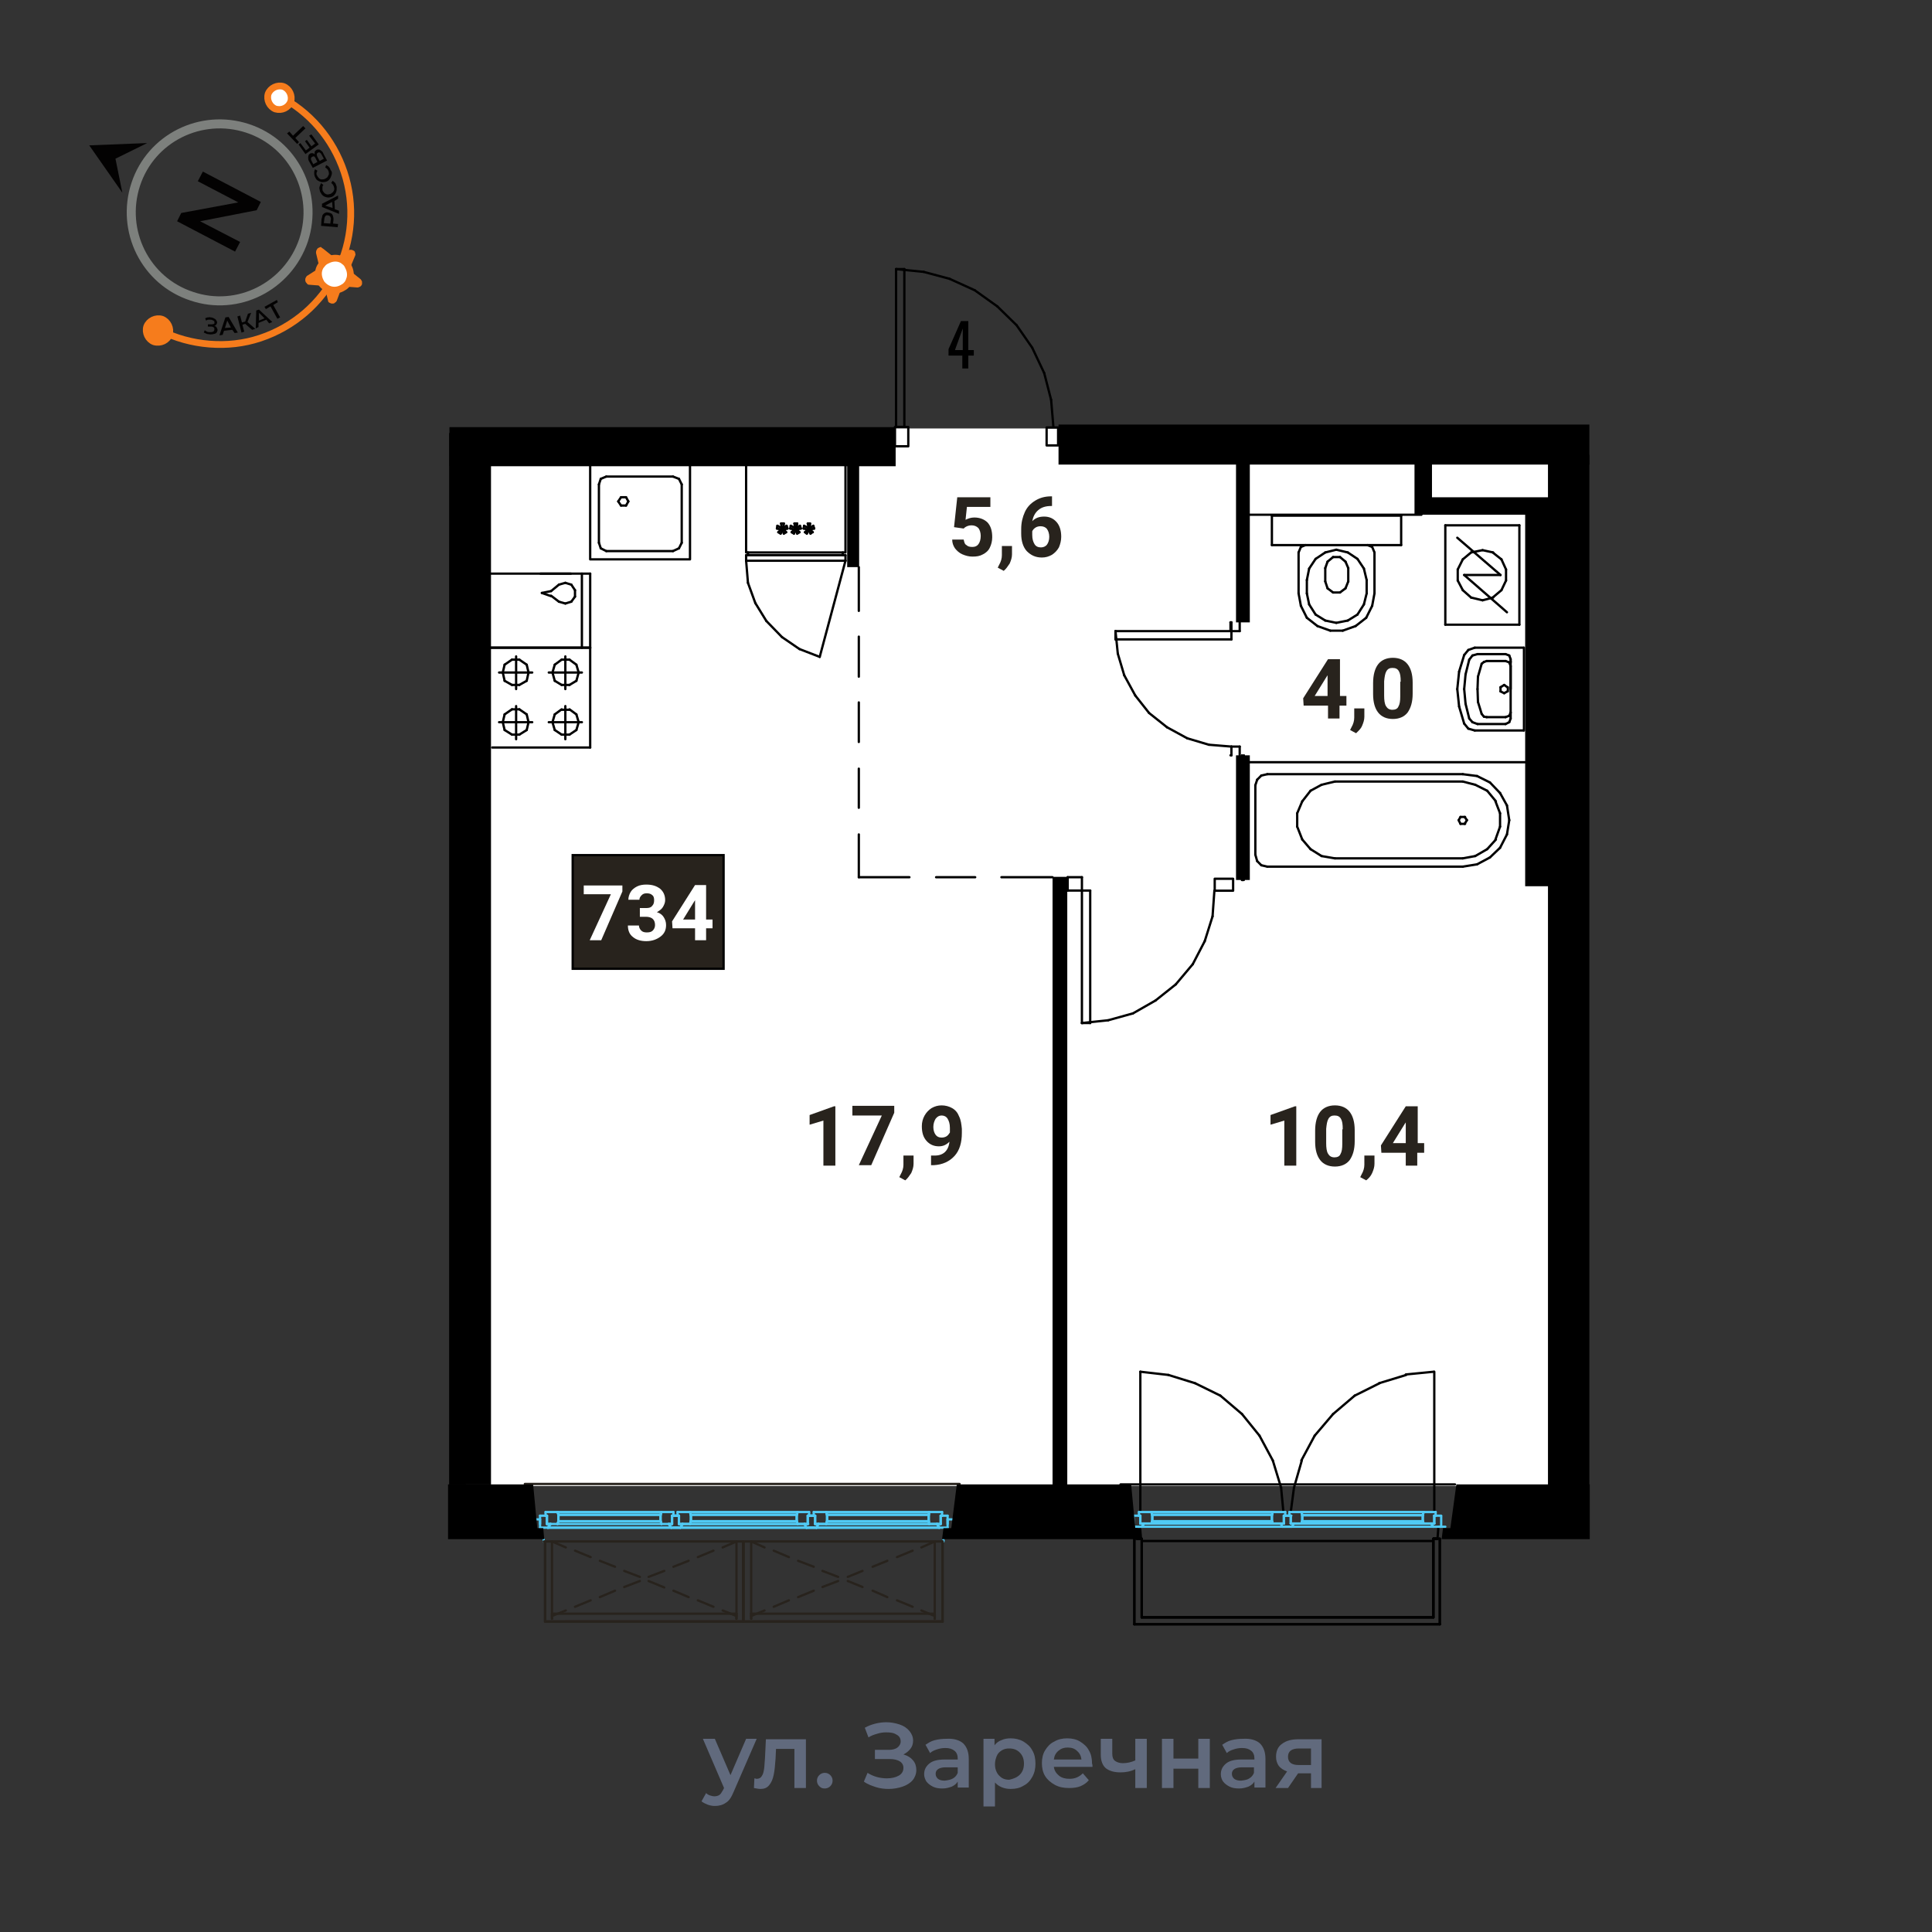 <?xml version="1.0" encoding="utf-8"?>
<!-- Generator: Adobe Illustrator 23.1.1, SVG Export Plug-In . SVG Version: 6.00 Build 0)  -->
<svg version="1.1" xmlns="http://www.w3.org/2000/svg" xmlns:xlink="http://www.w3.org/1999/xlink" x="0px" y="0px"
	 viewBox="0 0 420 420" style="enable-background:new 0 0 420 420;" xml:space="preserve">
<rect x="0" y="0" width="420" height="420" fill="#333333" stroke="none"/>
<style type="text/css">
	.st0{fill:#FFFFFF;}
	.st1{fill:none;stroke:#000000;stroke-width:0.5;stroke-linecap:round;stroke-linejoin:round;stroke-miterlimit:10;}
	.st2{fill:none;stroke:#50CAF4;stroke-width:0.5;stroke-linecap:round;stroke-linejoin:round;stroke-miterlimit:10;}
	.st3{fill:none;stroke:#28231D;stroke-width:0.5;stroke-linecap:round;stroke-linejoin:round;stroke-miterlimit:10;}
	.st4{fill:none;stroke:#000000;stroke-width:3;stroke-miterlimit:10;}
	.st5{fill:#28231D;}
	.st6{fill:none;stroke:#F67C1C;stroke-width:1.472;stroke-miterlimit:10;}
	.st7{fill:#030202;}
	.st8{fill:none;stroke:#7D807D;stroke-width:1.963;stroke-miterlimit:10;}
	.st9{fill:#F67C1C;stroke:#F67C1C;stroke-width:1.472;stroke-miterlimit:10;}
	.st10{fill:#FFFFFF;stroke:#F67C1C;stroke-width:1.472;stroke-miterlimit:10;}
	.st11{fill:#F67C1C;}
	.st12{fill:#616A7D;}
	.st13{fill:#28231D;stroke:#000000;stroke-width:0.5;stroke-miterlimit:10;}
</style>
<g id="_x30_5_квартира">
	<g id="подложка_5_">
	</g>
	<g id="окна_5_">
	</g>
	<g id="монолит_6_">
	</g>
	<g id="перегородки_5_">
	</g>
	<g id="с_x2F_у_5_">
	</g>
	<g id="кухня_5_">
	</g>
	<g id="двери_5_">
	</g>
	<g id="мебель_5_">
	</g>
	<g id="размеры_5_">
	</g>
	
		<rect x="101.3" y="93.2" transform="matrix(-1 -1.224647e-16 1.224647e-16 -1 440.059 416.246)" class="st0" width="237.5" height="229.9"/>
	<g>
		<line class="st1" x1="247.1" y1="334.5" x2="247" y2="331.9"/>
		<line class="st2" x1="247" y1="331.9" x2="245.4" y2="331.9"/>
		<line class="st1" x1="312.7" y1="331.9" x2="312.5" y2="334.5"/>
		<line class="st2" x1="247.9" y1="329.5" x2="247.6" y2="329.5"/>
		<line class="st2" x1="247.9" y1="331.2" x2="247.9" y2="329.5"/>
		<line class="st1" x1="247.9" y1="298.2" x2="254" y2="298.9"/>
		<line class="st1" x1="254" y1="298.9" x2="259.8" y2="300.7"/>
		<line class="st1" x1="259.8" y1="300.7" x2="265.3" y2="303.4"/>
		<line class="st1" x1="265.3" y1="303.4" x2="270" y2="307.4"/>
		<line class="st1" x1="270" y1="307.4" x2="273.8" y2="312.1"/>
		<line class="st1" x1="273.8" y1="312.1" x2="276.7" y2="317.5"/>
		<line class="st1" x1="276.7" y1="317.5" x2="278.5" y2="323.4"/>
		<line class="st1" x1="278.5" y1="323.4" x2="279" y2="328.7"/>
		<line class="st1" x1="247.9" y1="298.2" x2="247.9" y2="328.7"/>
		<line class="st1" x1="280.6" y1="328.7" x2="281.3" y2="323.4"/>
		<line class="st1" x1="281.3" y1="323.4" x2="283" y2="317.5"/>
		<line class="st1" x1="282.9" y1="317.5" x2="285.8" y2="312.1"/>
		<line class="st1" x1="285.8" y1="312.1" x2="289.8" y2="307.4"/>
		<line class="st1" x1="289.8" y1="307.4" x2="294.5" y2="303.4"/>
		<line class="st1" x1="294.5" y1="303.4" x2="299.9" y2="300.7"/>
		<line class="st1" x1="299.8" y1="300.7" x2="305.7" y2="298.9"/>
		<line class="st1" x1="305.6" y1="298.8" x2="311.7" y2="298.2"/>
		<line class="st1" x1="311.8" y1="328.7" x2="311.8" y2="298.2"/>
		<line class="st2" x1="248.7" y1="331.2" x2="248.2" y2="331.9"/>
		<line class="st1" x1="311.6" y1="335" x2="248.2" y2="335"/>
		<line class="st1" x1="316.3" y1="322.7" x2="243.6" y2="322.7"/>
		<line class="st1" x1="248.2" y1="351.6" x2="311.6" y2="351.6"/>
		<line class="st1" x1="311.6" y1="351.6" x2="311.6" y2="335"/>
		<line class="st1" x1="248.2" y1="335" x2="248.2" y2="351.6"/>
		<line class="st1" x1="248.2" y1="351.6" x2="248.2" y2="334.5"/>
		<line class="st1" x1="246.6" y1="334.5" x2="246.6" y2="353.1"/>
		<line class="st1" x1="311.6" y1="351.6" x2="248.2" y2="351.6"/>
		<line class="st1" x1="246.6" y1="353.1" x2="313" y2="353.1"/>
		<line class="st1" x1="311.6" y1="334.5" x2="311.6" y2="351.6"/>
		<line class="st1" x1="313" y1="353.1" x2="313" y2="334.5"/>
		<line class="st1" x1="247.1" y1="334.5" x2="247.3" y2="334.5"/>
		<line class="st1" x1="247.3" y1="334.5" x2="247.4" y2="334.5"/>
		<line class="st1" x1="247.4" y1="334.5" x2="247.6" y2="334.5"/>
		<line class="st1" x1="247.6" y1="334.5" x2="247.7" y2="334.5"/>
		<line class="st1" x1="247.7" y1="334.5" x2="247.9" y2="334.5"/>
		<line class="st1" x1="247.9" y1="334.5" x2="248" y2="334.5"/>
		<line class="st1" x1="248" y1="334.5" x2="247.9" y2="334.5"/>
		<line class="st1" x1="247.9" y1="334.5" x2="247.7" y2="334.5"/>
		<line class="st1" x1="247.7" y1="334.5" x2="247.6" y2="334.5"/>
		<line class="st1" x1="247.6" y1="334.5" x2="247.4" y2="334.5"/>
		<line class="st1" x1="247.4" y1="334.5" x2="247.3" y2="334.5"/>
		<line class="st1" x1="312.5" y1="334.5" x2="312.2" y2="334.5"/>
		<line class="st1" x1="312.2" y1="334.5" x2="312.1" y2="334.5"/>
		<line class="st1" x1="312.1" y1="334.5" x2="311.9" y2="334.5"/>
		<line class="st1" x1="311.9" y1="334.5" x2="311.8" y2="334.5"/>
		<line class="st1" x1="311.8" y1="334.5" x2="311.6" y2="334.5"/>
		<line class="st1" x1="311.6" y1="334.5" x2="311.8" y2="334.5"/>
		<line class="st1" x1="311.8" y1="334.5" x2="311.9" y2="334.5"/>
		<line class="st1" x1="311.9" y1="334.5" x2="312.1" y2="334.5"/>
		<line class="st1" x1="312.1" y1="334.5" x2="312.2" y2="334.5"/>
		<line class="st1" x1="312.2" y1="334.5" x2="312.5" y2="334.5"/>
		<line class="st1" x1="312.5" y1="334.5" x2="312.5" y2="334.5"/>
		<line class="st1" x1="311.6" y1="334.5" x2="313" y2="334.5"/>
		<line class="st1" x1="248.2" y1="334.5" x2="246.6" y2="334.5"/>
		<line class="st1" x1="313" y1="353.1" x2="313" y2="334.5"/>
		<line class="st1" x1="246.6" y1="353.1" x2="313" y2="353.1"/>
		<line class="st1" x1="246.6" y1="334.5" x2="246.6" y2="353.1"/>
		<line class="st1" x1="311.6" y1="351.6" x2="311.6" y2="334.5"/>
		<line class="st1" x1="248.2" y1="351.6" x2="311.6" y2="351.6"/>
		<line class="st1" x1="248.2" y1="334.5" x2="248.2" y2="351.6"/>
		<line class="st2" x1="314.2" y1="331.9" x2="312.7" y2="331.9"/>
		<line class="st2" x1="245.4" y1="331.9" x2="246.4" y2="331.9"/>
		<line class="st2" x1="276.7" y1="331.2" x2="250.3" y2="331.2"/>
		<line class="st2" x1="250.3" y1="328.7" x2="276.7" y2="328.7"/>
		<line class="st2" x1="250.3" y1="328.7" x2="250.5" y2="329.4"/>
		<line class="st2" x1="250.5" y1="329.3" x2="276.5" y2="329.3"/>
		<line class="st2" x1="250.3" y1="328.7" x2="276.7" y2="328.7"/>
		<line class="st2" x1="250.5" y1="330.7" x2="276.5" y2="330.7"/>
		<line class="st2" x1="250.5" y1="330.7" x2="250.3" y2="331.2"/>
		<line class="st2" x1="250.3" y1="331.2" x2="276.7" y2="331.2"/>
		<line class="st2" x1="276.5" y1="329.3" x2="276.7" y2="328.7"/>
		<line class="st2" x1="276.7" y1="331.2" x2="276.5" y2="330.7"/>
		<line class="st2" x1="250.3" y1="331.2" x2="247.9" y2="331.2"/>
		<line class="st2" x1="250.5" y1="330.7" x2="250.3" y2="331.2"/>
		<line class="st2" x1="250.5" y1="329.3" x2="250.5" y2="330.7"/>
		<line class="st2" x1="250.3" y1="328.7" x2="250.5" y2="329.4"/>
		<line class="st2" x1="247.6" y1="328.7" x2="250.3" y2="328.7"/>
		<line class="st2" x1="247.6" y1="329.5" x2="247.6" y2="328.7"/>
		<line class="st2" x1="279.4" y1="329.5" x2="279.1" y2="329.5"/>
		<line class="st2" x1="279.4" y1="328.7" x2="279.4" y2="329.5"/>
		<line class="st2" x1="276.7" y1="328.7" x2="279.4" y2="328.7"/>
		<line class="st2" x1="276.5" y1="329.3" x2="276.7" y2="328.7"/>
		<line class="st2" x1="276.5" y1="330.7" x2="276.5" y2="329.3"/>
		<line class="st2" x1="276.7" y1="331.2" x2="276.5" y2="330.7"/>
		<line class="st2" x1="279.1" y1="331.2" x2="276.7" y2="331.2"/>
		<line class="st2" x1="279.1" y1="329.5" x2="279.1" y2="331.2"/>
		<line class="st2" x1="250.5" y1="330.7" x2="250.5" y2="329.3"/>
		<line class="st2" x1="276.5" y1="330.7" x2="250.5" y2="330.7"/>
		<line class="st2" x1="276.5" y1="329.3" x2="276.5" y2="330.7"/>
		<line class="st2" x1="250.5" y1="329.3" x2="276.5" y2="329.3"/>
		<line class="st2" x1="309.5" y1="331.2" x2="282.9" y2="331.2"/>
		<line class="st2" x1="282.9" y1="328.7" x2="309.5" y2="328.7"/>
		<line class="st2" x1="282.9" y1="328.7" x2="283.1" y2="329.3"/>
		<line class="st2" x1="283.1" y1="329.4" x2="309.3" y2="329.4"/>
		<line class="st2" x1="282.9" y1="328.7" x2="309.5" y2="328.7"/>
		<line class="st2" x1="283.1" y1="330.7" x2="309.3" y2="330.7"/>
		<line class="st2" x1="283.1" y1="330.7" x2="282.9" y2="331.2"/>
		<line class="st2" x1="282.9" y1="331.2" x2="309.5" y2="331.2"/>
		<line class="st2" x1="309.3" y1="329.3" x2="309.5" y2="328.7"/>
		<line class="st2" x1="309.5" y1="331.2" x2="309.3" y2="330.7"/>
		<line class="st2" x1="282.9" y1="331.2" x2="280.6" y2="331.2"/>
		<line class="st2" x1="283.1" y1="330.7" x2="282.9" y2="331.2"/>
		<line class="st2" x1="283.1" y1="329.4" x2="283.1" y2="330.7"/>
		<line class="st2" x1="282.9" y1="328.7" x2="283.1" y2="329.3"/>
		<line class="st2" x1="280.3" y1="328.7" x2="282.9" y2="328.7"/>
		<line class="st2" x1="280.3" y1="329.5" x2="280.3" y2="328.7"/>
		<line class="st2" x1="280.7" y1="329.5" x2="280.3" y2="329.5"/>
		<line class="st2" x1="280.6" y1="331.2" x2="280.6" y2="329.5"/>
		<line class="st2" x1="312.1" y1="329.5" x2="311.8" y2="329.5"/>
		<line class="st2" x1="312.1" y1="328.7" x2="312.1" y2="329.5"/>
		<line class="st2" x1="309.5" y1="328.7" x2="312.1" y2="328.7"/>
		<line class="st2" x1="309.3" y1="329.3" x2="309.5" y2="328.7"/>
		<line class="st2" x1="309.3" y1="330.7" x2="309.3" y2="329.3"/>
		<line class="st2" x1="309.5" y1="331.2" x2="309.3" y2="330.7"/>
		<line class="st2" x1="311.8" y1="331.2" x2="309.5" y2="331.2"/>
		<line class="st2" x1="311.8" y1="329.5" x2="311.8" y2="331.2"/>
		<line class="st2" x1="283.1" y1="330.7" x2="283.1" y2="329.4"/>
		<line class="st2" x1="309.3" y1="330.7" x2="283.1" y2="330.7"/>
		<line class="st2" x1="309.3" y1="329.3" x2="309.3" y2="330.7"/>
		<line class="st2" x1="313.3" y1="329.6" x2="313.3" y2="331.7"/>
		<line class="st2" x1="283.1" y1="329.4" x2="309.3" y2="329.4"/>
		<line class="st2" x1="279.1" y1="331.2" x2="279.1" y2="329.5"/>
		<line class="st2" x1="278.4" y1="331.2" x2="279.1" y2="331.2"/>
		<line class="st2" x1="278.8" y1="331.9" x2="278.4" y2="331.2"/>
		<line class="st2" x1="280.8" y1="331.9" x2="278.8" y2="331.9"/>
		<line class="st2" x1="281.3" y1="331.2" x2="280.8" y2="331.9"/>
		<line class="st2" x1="280.6" y1="331.2" x2="281.3" y2="331.2"/>
		<line class="st2" x1="280.6" y1="329.5" x2="280.6" y2="331.2"/>
		<line class="st2" x1="279.1" y1="329.5" x2="280.7" y2="329.5"/>
		<line class="st2" x1="311.1" y1="331.2" x2="311.6" y2="331.9"/>
		<line class="st2" x1="248.6" y1="331.2" x2="278.4" y2="331.2"/>
		<line class="st2" x1="281.3" y1="331.2" x2="311.1" y2="331.2"/>
		<line class="st2" x1="311.6" y1="331.9" x2="248.2" y2="331.9"/>
		<line class="st2" x1="279.4" y1="329.5" x2="280.3" y2="329.5"/>
		<line class="st2" x1="313.3" y1="331.9" x2="311.6" y2="331.9"/>
		<line class="st2" x1="311.8" y1="329.5" x2="313.3" y2="329.5"/>
		<line class="st2" x1="311.8" y1="331.2" x2="311.8" y2="329.5"/>
		<line class="st2" x1="311.1" y1="331.2" x2="311.8" y2="331.2"/>
		<line class="st2" x1="311.6" y1="331.9" x2="311.1" y2="331.2"/>
		<line class="st2" x1="247.9" y1="331.2" x2="248.6" y2="331.2"/>
		<line class="st2" x1="247.9" y1="329.5" x2="247.9" y2="331.2"/>
		<line class="st2" x1="246.4" y1="329.5" x2="247.9" y2="329.5"/>
		<line class="st2" x1="246.4" y1="331.9" x2="246.4" y2="329.5"/>
		<line class="st2" x1="248.2" y1="331.9" x2="246.4" y2="331.9"/>
		<line class="st2" x1="248.7" y1="331.2" x2="248.2" y2="331.9"/>
		<line class="st2" x1="246.4" y1="331.2" x2="246.4" y2="330.1"/>
	</g>
	<g>
		<line class="st3" x1="114.1" y1="322.6" x2="208.6" y2="322.6"/>
		<line class="st2" x1="201.9" y1="329.3" x2="179.8" y2="329.3"/>
		<line class="st2" x1="179.8" y1="329.3" x2="179.8" y2="330.7"/>
		<line class="st2" x1="179.8" y1="330.7" x2="201.9" y2="330.7"/>
		<line class="st2" x1="201.9" y1="330.7" x2="201.9" y2="329.3"/>
		<line class="st2" x1="202" y1="328.7" x2="201.9" y2="329.3"/>
		<line class="st2" x1="201.9" y1="330.7" x2="202" y2="331.3"/>
		<line class="st2" x1="202" y1="328.7" x2="179.6" y2="328.7"/>
		<line class="st2" x1="179.6" y1="328.7" x2="179.8" y2="329.3"/>
		<line class="st2" x1="179.8" y1="329.3" x2="201.9" y2="329.3"/>
		<line class="st2" x1="179.8" y1="330.7" x2="201.9" y2="330.7"/>
		<line class="st2" x1="179.8" y1="330.7" x2="179.6" y2="331.3"/>
		<line class="st2" x1="179.6" y1="331.3" x2="202" y2="331.3"/>
		<line class="st2" x1="204.5" y1="331.3" x2="204.5" y2="329.5"/>
		<line class="st2" x1="204.5" y1="329.5" x2="204.8" y2="329.5"/>
		<line class="st2" x1="204.8" y1="329.5" x2="204.8" y2="328.7"/>
		<line class="st2" x1="204.8" y1="328.7" x2="202" y2="328.7"/>
		<line class="st2" x1="202" y1="328.7" x2="201.9" y2="329.3"/>
		<line class="st2" x1="201.9" y1="329.3" x2="201.9" y2="330.7"/>
		<line class="st2" x1="201.9" y1="330.7" x2="202" y2="331.3"/>
		<line class="st2" x1="202" y1="331.3" x2="204.5" y2="331.3"/>
		<line class="st2" x1="177.2" y1="329.5" x2="177.2" y2="331.3"/>
		<line class="st2" x1="177.2" y1="331.3" x2="179.6" y2="331.3"/>
		<line class="st2" x1="179.6" y1="331.3" x2="179.8" y2="330.7"/>
		<line class="st2" x1="179.8" y1="330.7" x2="179.8" y2="329.3"/>
		<line class="st2" x1="179.8" y1="329.3" x2="179.6" y2="328.7"/>
		<line class="st2" x1="179.6" y1="328.7" x2="176.9" y2="328.7"/>
		<line class="st2" x1="176.9" y1="328.7" x2="176.9" y2="329.5"/>
		<line class="st2" x1="176.9" y1="329.5" x2="177.2" y2="329.5"/>
		<line class="st2" x1="173.2" y1="329.3" x2="150.2" y2="329.3"/>
		<line class="st2" x1="150.2" y1="329.3" x2="150.2" y2="330.7"/>
		<line class="st2" x1="150.2" y1="330.7" x2="173.2" y2="330.7"/>
		<line class="st2" x1="173.2" y1="330.7" x2="173.2" y2="329.3"/>
		<line class="st2" x1="173.4" y1="328.7" x2="173.2" y2="329.3"/>
		<line class="st2" x1="173.2" y1="330.7" x2="173.4" y2="331.3"/>
		<line class="st2" x1="173.4" y1="328.7" x2="150" y2="328.7"/>
		<line class="st2" x1="150" y1="328.7" x2="150.2" y2="329.4"/>
		<line class="st2" x1="150.2" y1="329.3" x2="173.2" y2="329.3"/>
		<line class="st2" x1="150.2" y1="330.7" x2="173.2" y2="330.7"/>
		<line class="st2" x1="150.2" y1="330.7" x2="150" y2="331.3"/>
		<line class="st2" x1="150" y1="331.3" x2="173.4" y2="331.3"/>
		<line class="st2" x1="175.6" y1="331.3" x2="175.6" y2="329.5"/>
		<line class="st2" x1="175.6" y1="329.5" x2="175.9" y2="329.5"/>
		<line class="st2" x1="175.9" y1="329.5" x2="175.9" y2="328.7"/>
		<line class="st2" x1="175.9" y1="328.7" x2="173.4" y2="328.7"/>
		<line class="st2" x1="173.4" y1="328.7" x2="173.2" y2="329.3"/>
		<line class="st2" x1="173.2" y1="329.3" x2="173.2" y2="330.7"/>
		<line class="st2" x1="173.2" y1="330.7" x2="173.4" y2="331.3"/>
		<line class="st2" x1="173.4" y1="331.3" x2="175.6" y2="331.3"/>
		<line class="st2" x1="147.6" y1="329.5" x2="147.6" y2="331.3"/>
		<line class="st2" x1="147.6" y1="331.3" x2="150" y2="331.3"/>
		<line class="st2" x1="150" y1="331.3" x2="150.2" y2="330.7"/>
		<line class="st2" x1="150.2" y1="330.7" x2="150.2" y2="329.3"/>
		<line class="st2" x1="150.2" y1="329.4" x2="150" y2="328.7"/>
		<line class="st2" x1="150" y1="328.7" x2="147.3" y2="328.7"/>
		<line class="st2" x1="147.3" y1="328.7" x2="147.3" y2="329.5"/>
		<line class="st2" x1="147.3" y1="329.5" x2="147.6" y2="329.5"/>
		<line class="st2" x1="143.6" y1="329.3" x2="121.4" y2="329.3"/>
		<line class="st2" x1="121.4" y1="329.3" x2="121.4" y2="330.7"/>
		<line class="st2" x1="121.4" y1="330.7" x2="143.6" y2="330.7"/>
		<line class="st2" x1="143.6" y1="330.7" x2="143.6" y2="329.3"/>
		<line class="st2" x1="143.8" y1="328.7" x2="143.6" y2="329.3"/>
		<line class="st2" x1="143.6" y1="330.7" x2="143.8" y2="331.3"/>
		<line class="st2" x1="143.8" y1="328.7" x2="121.2" y2="328.7"/>
		<line class="st2" x1="121.2" y1="328.7" x2="121.4" y2="329.3"/>
		<line class="st2" x1="121.4" y1="329.3" x2="143.6" y2="329.3"/>
		<line class="st2" x1="121.4" y1="330.7" x2="143.6" y2="330.7"/>
		<line class="st2" x1="121.4" y1="330.7" x2="121.2" y2="331.3"/>
		<line class="st2" x1="121.2" y1="331.3" x2="143.8" y2="331.3"/>
		<line class="st2" x1="146.1" y1="331.3" x2="146.1" y2="329.5"/>
		<line class="st2" x1="146.1" y1="329.5" x2="146.4" y2="329.5"/>
		<line class="st2" x1="146.4" y1="329.5" x2="146.4" y2="328.7"/>
		<line class="st2" x1="146.4" y1="328.7" x2="143.8" y2="328.7"/>
		<line class="st2" x1="143.8" y1="328.7" x2="143.6" y2="329.3"/>
		<line class="st2" x1="143.6" y1="329.3" x2="143.6" y2="330.7"/>
		<line class="st2" x1="143.6" y1="330.7" x2="143.8" y2="331.3"/>
		<line class="st2" x1="143.8" y1="331.3" x2="146.1" y2="331.3"/>
		<line class="st2" x1="118.9" y1="329.5" x2="118.9" y2="331.3"/>
		<line class="st2" x1="118.9" y1="331.3" x2="121.2" y2="331.3"/>
		<line class="st2" x1="121.2" y1="331.3" x2="121.4" y2="330.7"/>
		<line class="st2" x1="121.4" y1="330.7" x2="121.4" y2="329.3"/>
		<line class="st2" x1="121.4" y1="329.3" x2="121.2" y2="328.7"/>
		<line class="st2" x1="121.2" y1="328.7" x2="118.6" y2="328.7"/>
		<line class="st2" x1="118.6" y1="328.7" x2="118.6" y2="329.5"/>
		<line class="st2" x1="118.6" y1="329.5" x2="118.9" y2="329.5"/>
		<line class="st2" x1="176.9" y1="329.5" x2="175.9" y2="329.5"/>
		<line class="st2" x1="147.3" y1="329.5" x2="146.4" y2="329.5"/>
		<line class="st2" x1="175.3" y1="332.1" x2="174.9" y2="331.3"/>
		<line class="st2" x1="174.9" y1="331.3" x2="148.4" y2="331.3"/>
		<line class="st2" x1="119.7" y1="331.3" x2="119.1" y2="332.1"/>
		<line class="st2" x1="204.2" y1="332.1" x2="203.7" y2="331.3"/>
		<line class="st2" x1="203.7" y1="331.3" x2="177.9" y2="331.3"/>
		<line class="st2" x1="177.9" y1="331.3" x2="177.5" y2="332.1"/>
		<line class="st2" x1="148.4" y1="331.3" x2="147.9" y2="332.1"/>
		<line class="st2" x1="145.9" y1="332.1" x2="145.4" y2="331.3"/>
		<line class="st2" x1="119.1" y1="332.1" x2="204.2" y2="332.1"/>
		<line class="st2" x1="119.1" y1="332.1" x2="145.9" y2="332.1"/>
		<line class="st2" x1="177.5" y1="332.1" x2="204.2" y2="332.1"/>
		<line class="st2" x1="147.9" y1="332.1" x2="175.4" y2="332.1"/>
		<line class="st2" x1="206" y1="329.5" x2="204.5" y2="329.5"/>
		<line class="st2" x1="204.5" y1="329.5" x2="204.5" y2="331.3"/>
		<line class="st2" x1="204.5" y1="331.3" x2="203.7" y2="331.3"/>
		<line class="st2" x1="203.7" y1="331.3" x2="204.2" y2="332.1"/>
		<line class="st2" x1="204.1" y1="332.1" x2="206" y2="332.1"/>
		<line class="st2" x1="206" y1="332.1" x2="206" y2="329.5"/>
		<line class="st2" x1="177.2" y1="329.5" x2="175.6" y2="329.5"/>
		<line class="st2" x1="175.6" y1="329.5" x2="175.6" y2="331.3"/>
		<line class="st2" x1="175.7" y1="331.3" x2="174.9" y2="331.3"/>
		<line class="st2" x1="174.9" y1="331.3" x2="175.3" y2="332.1"/>
		<line class="st2" x1="175.3" y1="332.1" x2="177.5" y2="332.1"/>
		<line class="st2" x1="177.5" y1="332.1" x2="177.9" y2="331.3"/>
		<line class="st2" x1="177.9" y1="331.3" x2="177.2" y2="331.3"/>
		<line class="st2" x1="177.2" y1="331.3" x2="177.2" y2="329.5"/>
		<line class="st2" x1="147.6" y1="329.5" x2="146.1" y2="329.5"/>
		<line class="st2" x1="146.1" y1="329.5" x2="146.1" y2="331.3"/>
		<line class="st2" x1="146.1" y1="331.3" x2="145.4" y2="331.3"/>
		<line class="st2" x1="145.4" y1="331.3" x2="145.9" y2="332.1"/>
		<line class="st2" x1="145.9" y1="332.1" x2="147.9" y2="332.1"/>
		<line class="st2" x1="147.9" y1="332.1" x2="148.4" y2="331.3"/>
		<line class="st2" x1="148.4" y1="331.3" x2="147.6" y2="331.3"/>
		<line class="st2" x1="147.6" y1="331.3" x2="147.6" y2="329.5"/>
		<line class="st2" x1="118.9" y1="329.5" x2="117.4" y2="329.5"/>
		<line class="st2" x1="117.4" y1="329.5" x2="117.4" y2="332.1"/>
		<line class="st2" x1="117.4" y1="332.1" x2="119.1" y2="332.1"/>
		<line class="st2" x1="119.1" y1="332.1" x2="119.7" y2="331.3"/>
		<line class="st2" x1="119.7" y1="331.3" x2="118.9" y2="331.3"/>
		<line class="st2" x1="118.9" y1="331.3" x2="118.9" y2="329.5"/>
		<line class="st2" x1="176.9" y1="329.5" x2="175.9" y2="329.5"/>
		<line class="st2" x1="177.5" y1="332.1" x2="175.3" y2="332.1"/>
		<line class="st2" x1="117.4" y1="331.3" x2="117.4" y2="330.3"/>
		<line class="st2" x1="206" y1="330.3" x2="206" y2="331.3"/>
		<line class="st2" x1="147.3" y1="329.5" x2="146.4" y2="329.5"/>
		<line class="st2" x1="147.9" y1="332.1" x2="145.9" y2="332.1"/>
		<line class="st2" x1="118.2" y1="334.7" x2="118.2" y2="335.1"/>
		<line class="st3" x1="205.1" y1="335.1" x2="118.2" y2="335.1"/>
		<line class="st2" x1="205.1" y1="335.1" x2="205.1" y2="334.7"/>
		<line class="st2" x1="207" y1="330.3" x2="206" y2="330.3"/>
		<line class="st2" x1="117.4" y1="330.3" x2="116.2" y2="330.3"/>
		<line class="st3" x1="204.9" y1="352.5" x2="204.9" y2="335.1"/>
		<line class="st3" x1="161.6" y1="335.1" x2="161.6" y2="352.5"/>
		<line class="st3" x1="166.2" y1="352.5" x2="204.9" y2="352.5"/>
		<line class="st3" x1="161.6" y1="352.5" x2="204.9" y2="352.5"/>
		<line class="st3" x1="204.9" y1="352.5" x2="204.9" y2="335.1"/>
		<line class="st3" x1="161.6" y1="352.5" x2="161.6" y2="335.1"/>
		<line class="st3" x1="204.9" y1="352.5" x2="161.6" y2="352.5"/>
		<line class="st3" x1="204.9" y1="352.5" x2="204.9" y2="335.1"/>
		<line class="st3" x1="163.3" y1="335.1" x2="163.3" y2="351.9"/>
		<line class="st3" x1="203.2" y1="335.1" x2="203.2" y2="351.9"/>
		<line class="st3" x1="163.3" y1="351.9" x2="163.3" y2="350.8"/>
		<line class="st3" x1="203.2" y1="350.8" x2="203.2" y2="351.9"/>
		<line class="st3" x1="163.3" y1="350.8" x2="203.2" y2="350.8"/>
		<line class="st3" x1="161.6" y1="352.5" x2="161.6" y2="335.1"/>
		<line class="st3" x1="118.5" y1="335.1" x2="118.5" y2="352.5"/>
		<line class="st3" x1="122.9" y1="352.5" x2="161.6" y2="352.5"/>
		<line class="st3" x1="118.5" y1="352.5" x2="161.6" y2="352.5"/>
		<line class="st3" x1="118.5" y1="335.1" x2="118.5" y2="352.5"/>
		<line class="st3" x1="118.5" y1="352.5" x2="118.5" y2="335.1"/>
		<line class="st3" x1="161.6" y1="352.5" x2="118.5" y2="352.5"/>
		<line class="st3" x1="161.6" y1="352.5" x2="161.6" y2="335.1"/>
		<line class="st3" x1="120" y1="335.1" x2="120" y2="351.9"/>
		<line class="st3" x1="160.1" y1="335.1" x2="160.1" y2="351.9"/>
		<line class="st3" x1="120" y1="351.9" x2="120" y2="350.8"/>
		<line class="st3" x1="160.1" y1="350.8" x2="160.1" y2="351.9"/>
		<line class="st3" x1="120" y1="350.8" x2="160.1" y2="350.8"/>
		<line class="st3" x1="203.2" y1="351.3" x2="200.3" y2="350.1"/>
		<line class="st3" x1="198.4" y1="349.3" x2="195" y2="347.9"/>
		<line class="st3" x1="192.9" y1="347.2" x2="189.7" y2="345.8"/>
		<line class="st3" x1="187.5" y1="345" x2="184.3" y2="343.7"/>
		<line class="st3" x1="182.2" y1="342.8" x2="178.8" y2="341.5"/>
		<line class="st3" x1="176.9" y1="340.6" x2="173.5" y2="339.3"/>
		<line class="st3" x1="171.5" y1="338.5" x2="168.2" y2="337.1"/>
		<line class="st3" x1="166.2" y1="336.4" x2="163.3" y2="335.1"/>
		<line class="st3" x1="203.2" y1="335.1" x2="200.3" y2="336.4"/>
		<line class="st3" x1="198.4" y1="337.1" x2="195" y2="338.5"/>
		<line class="st3" x1="192.9" y1="339.3" x2="189.7" y2="340.6"/>
		<line class="st3" x1="187.5" y1="341.5" x2="184.3" y2="342.8"/>
		<line class="st3" x1="182.2" y1="343.7" x2="178.8" y2="345"/>
		<line class="st3" x1="176.9" y1="345.8" x2="173.5" y2="347.2"/>
		<line class="st3" x1="171.5" y1="347.9" x2="168.2" y2="349.3"/>
		<line class="st3" x1="166.2" y1="350.1" x2="163.3" y2="351.3"/>
		<line class="st3" x1="160.1" y1="351.3" x2="157.1" y2="350.1"/>
		<line class="st3" x1="155.1" y1="349.3" x2="151.7" y2="347.9"/>
		<line class="st3" x1="149.7" y1="347.2" x2="146.4" y2="345.8"/>
		<line class="st3" x1="144.4" y1="345.1" x2="141" y2="343.7"/>
		<line class="st3" x1="139.1" y1="342.8" x2="135.7" y2="341.5"/>
		<line class="st3" x1="133.7" y1="340.6" x2="130.4" y2="339.3"/>
		<line class="st3" x1="128.4" y1="338.5" x2="125" y2="337.1"/>
		<line class="st3" x1="123" y1="336.4" x2="120" y2="335.1"/>
		<line class="st3" x1="160.1" y1="335.1" x2="157.1" y2="336.4"/>
		<line class="st3" x1="155.1" y1="337.1" x2="151.7" y2="338.5"/>
		<line class="st3" x1="149.7" y1="339.3" x2="146.4" y2="340.6"/>
		<line class="st3" x1="144.4" y1="341.5" x2="141" y2="342.8"/>
		<line class="st3" x1="139.1" y1="343.7" x2="135.7" y2="345"/>
		<line class="st3" x1="133.7" y1="345.8" x2="130.4" y2="347.2"/>
		<line class="st3" x1="128.4" y1="347.9" x2="125" y2="349.3"/>
		<line class="st3" x1="123" y1="350.1" x2="120" y2="351.3"/>
	</g>
	<polygon points="204.8,334.6 248.3,334.6 248.1,332.2 246.8,332.2 245.9,322.7 208,322.7 206.8,332.2 205.1,332.2 	"/>
	<g>
		<polygon points="345.6,334.6 345.6,322.7 316.6,322.7 315.3,332.2 313.7,332.2 313.4,334.6 		"/>
	</g>
	<g>
		<polygon points="118.3,334.6 118.1,332.2 116.8,332.2 115.9,322.7 97.4,322.7 97.4,334.6 		"/>
	</g>
	<rect x="228.8" y="190.7" transform="matrix(-1 -1.224647e-16 1.224647e-16 -1 460.816 515.218)" width="3.2" height="133.9"/>
	<rect x="97.5" y="94.2" transform="matrix(-1 -1.224647e-16 1.224647e-16 -1 204.24 416.923)" width="9.1" height="228.6"/>
	<rect x="97.6" y="92.8" transform="matrix(-1 -1.224647e-16 1.224647e-16 -1 292.307 194.156)" width="97" height="8.5"/>
	<line class="st4" x1="270.2" y1="191.3" x2="270.2" y2="164.2"/>
	<line class="st4" x1="270.2" y1="135.3" x2="270.2" y2="99.2"/>
	<polyline points="343.6,111.9 307.5,111.9 307.5,98.8 311.3,98.8 311.3,108.1 343.8,108.1 	"/>
	<rect x="184.1" y="97.7" transform="matrix(-1 -1.224647e-16 1.224647e-16 -1 370.87 220.988)" width="2.6" height="25.6"/>
	<line class="st1" x1="228.8" y1="190.7" x2="217.7" y2="190.7"/>
	<line class="st1" x1="212" y1="190.7" x2="203.5" y2="190.7"/>
	<line class="st1" x1="197.7" y1="190.7" x2="186.7" y2="190.7"/>
	<line class="st1" x1="186.7" y1="190.7" x2="186.7" y2="181.4"/>
	<line class="st1" x1="186.7" y1="175.6" x2="186.7" y2="167.1"/>
	<line class="st1" x1="186.7" y1="161.3" x2="186.7" y2="152.7"/>
	<line class="st1" x1="186.7" y1="147.1" x2="186.7" y2="138.4"/>
	<line class="st1" x1="186.7" y1="132.8" x2="186.7" y2="123.3"/>
	<rect x="331.6" y="110" transform="matrix(-1 -1.224647e-16 1.224647e-16 -1 675.358 302.659)" width="12.2" height="82.6"/>
	<rect x="230.2" y="92.4" transform="matrix(-1 -1.224647e-16 1.224647e-16 -1 575.714 193.394)" width="115.4" height="8.7"/>
	<rect x="336.5" y="98.8" transform="matrix(-1 -1.224647e-16 1.224647e-16 -1 682.016 423.673)" width="9" height="226"/>
	<line class="st1" x1="283.1" y1="174.2" x2="282" y2="176.8"/>
	<line class="st1" x1="282" y1="176.8" x2="282" y2="179.7"/>
	<line class="st1" x1="282" y1="179.7" x2="283.1" y2="182.5"/>
	<line class="st1" x1="318" y1="169.9" x2="320.7" y2="170.6"/>
	<line class="st1" x1="323.3" y1="171.9" x2="325.2" y2="174.2"/>
	<line class="st1" x1="325.1" y1="174.2" x2="326.1" y2="176.8"/>
	<line class="st1" x1="326.1" y1="179.7" x2="325.1" y2="182.5"/>
	<line class="st1" x1="325.2" y1="182.5" x2="323.3" y2="184.6"/>
	<line class="st1" x1="320.7" y1="186.1" x2="318" y2="186.6"/>
	<line class="st1" x1="318" y1="168.3" x2="321.1" y2="168.7"/>
	<line class="st1" x1="321.1" y1="187.9" x2="318" y2="188.4"/>
	<line class="st1" x1="272.9" y1="170.7" x2="273.3" y2="169.5"/>
	<line class="st1" x1="272.9" y1="185.8" x2="272.9" y2="170.7"/>
	<line class="st1" x1="273.3" y1="187.2" x2="272.9" y2="185.8"/>
	<line class="st1" x1="327" y1="150.7" x2="327.7" y2="150.3"/>
	<line class="st1" x1="327.7" y1="149.4" x2="327" y2="148.9"/>
	<line class="st1" x1="327.3" y1="143.7" x2="328.1" y2="144"/>
	<line class="st1" x1="328.1" y1="155.6" x2="327.3" y2="155.9"/>
	<line class="st1" x1="328.1" y1="157" x2="327.3" y2="157.4"/>
	<line class="st1" x1="328.1" y1="142.5" x2="327.3" y2="142.2"/>
	<line class="st1" x1="298.3" y1="118.9" x2="297.3" y2="118.5"/>
	<line class="st1" x1="282.3" y1="129" x2="282.8" y2="131.7"/>
	<line class="st1" x1="284.1" y1="134.3" x2="286.4" y2="136.1"/>
	<line class="st1" x1="282.3" y1="120.1" x2="282.3" y2="129"/>
	<line class="st1" x1="282.8" y1="118.9" x2="282.3" y2="120.1"/>
	<line class="st1" x1="276.5" y1="112.1" x2="304.6" y2="112.1"/>
	<line class="st1" x1="276.5" y1="118.5" x2="276.5" y2="112.1"/>
	<line class="st1" x1="284.1" y1="126.1" x2="284.1" y2="129"/>
	<line class="st1" x1="288.1" y1="134.9" x2="286" y2="133.6"/>
	<line class="st1" x1="284.6" y1="131.4" x2="284.1" y2="129"/>
	<line class="st1" x1="284.1" y1="126.1" x2="284.6" y2="123.6"/>
	<line class="st1" x1="286" y1="121.5" x2="288.1" y2="120.1"/>
	<line class="st1" x1="289.8" y1="128.8" x2="291.3" y2="128.8"/>
	<line class="st1" x1="289.8" y1="121.1" x2="291.3" y2="121.1"/>
	<line class="st1" x1="276.5" y1="118.5" x2="304.6" y2="118.5"/>
	<line class="st1" x1="322.3" y1="119.6" x2="319.8" y2="120.1"/>
	<line class="st1" x1="319.8" y1="120.1" x2="318" y2="121.6"/>
	<line class="st1" x1="318" y1="128.3" x2="319.8" y2="129.9"/>
	<line class="st1" x1="319.8" y1="129.9" x2="322.3" y2="130.5"/>
	<line class="st1" x1="330.3" y1="135.8" x2="314.2" y2="135.8"/>
	<line class="st1" x1="314.2" y1="135.8" x2="314.2" y2="114.2"/>
	<line class="st1" x1="314.2" y1="114.2" x2="330.3" y2="114.2"/>
	<line class="st1" x1="270" y1="191.3" x2="270.4" y2="191.3"/>
	<line class="st1" x1="270" y1="164.2" x2="270" y2="190.8"/>
	<line class="st1" x1="270" y1="191.3" x2="270" y2="190.8"/>
	<line class="st1" x1="317.5" y1="179.1" x2="317.1" y2="178.3"/>
	<line class="st1" x1="317.1" y1="178.3" x2="317.5" y2="177.6"/>
	<line class="st1" x1="328.4" y1="154.9" x2="328.4" y2="156.2"/>
	<line class="st1" x1="328.4" y1="144.8" x2="328.4" y2="154.9"/>
	<line class="st1" x1="328.4" y1="143.3" x2="328.4" y2="144"/>
	<line class="st1" x1="317.2" y1="153.6" x2="318.3" y2="157.3"/>
	<line class="st1" x1="318.3" y1="142.4" x2="317.2" y2="146"/>
	<line class="st1" x1="328.4" y1="149.8" x2="328.4" y2="143.7"/>
	<line class="st1" x1="289.2" y1="137.1" x2="291.9" y2="137.1"/>
	<line class="st1" x1="294.7" y1="136.1" x2="297" y2="134.3"/>
	<line class="st1" x1="297.1" y1="129" x2="296.5" y2="131.4"/>
	<line class="st1" x1="296.5" y1="123.6" x2="297.1" y2="126.1"/>
	<line class="st1" x1="324.5" y1="129.9" x2="326.4" y2="128.3"/>
	<line class="st1" x1="326.4" y1="128.3" x2="327.4" y2="126.2"/>
	<line class="st1" x1="327.4" y1="123.8" x2="326.4" y2="121.6"/>
	<line class="st1" x1="326.4" y1="121.6" x2="324.5" y2="120.1"/>
	<line class="st1" x1="290.2" y1="169.9" x2="287.3" y2="170.6"/>
	<line class="st1" x1="287.3" y1="186.1" x2="290.2" y2="186.6"/>
	<line class="st1" x1="318.5" y1="179.1" x2="317.5" y2="179.1"/>
	<line class="st1" x1="317.5" y1="177.6" x2="318.5" y2="177.6"/>
	<line class="st1" x1="321.1" y1="168.7" x2="323.9" y2="170.1"/>
	<line class="st1" x1="323.9" y1="186.4" x2="321.1" y2="187.9"/>
	<line class="st1" x1="274.2" y1="168.6" x2="275.5" y2="168.3"/>
	<line class="st1" x1="275.5" y1="188.4" x2="274.2" y2="188.1"/>
	<line class="st1" x1="270.4" y1="165.7" x2="270.4" y2="167.5"/>
	<line class="st1" x1="331.6" y1="165.7" x2="270.4" y2="165.7"/>
	<line class="st1" x1="319.2" y1="158.4" x2="320.6" y2="158.8"/>
	<line class="st1" x1="320.6" y1="140.8" x2="319.2" y2="141.3"/>
	<line class="st1" x1="320.1" y1="142.5" x2="319.4" y2="143.4"/>
	<line class="st1" x1="320.1" y1="157" x2="319.4" y2="156.2"/>
	<line class="st1" x1="321.2" y1="149.8" x2="321.3" y2="152.6"/>
	<line class="st1" x1="321.3" y1="147.1" x2="321.2" y2="149.8"/>
	<line class="st1" x1="321.2" y1="157.4" x2="327.3" y2="157.4"/>
	<line class="st1" x1="327.3" y1="142.2" x2="321.2" y2="142.2"/>
	<line class="st1" x1="298.8" y1="129" x2="298.8" y2="120.1"/>
	<line class="st1" x1="297" y1="134.3" x2="298.3" y2="131.7"/>
	<line class="st1" x1="296.5" y1="131.4" x2="295.1" y2="133.6"/>
	<line class="st1" x1="295.1" y1="133.6" x2="293" y2="134.9"/>
	<line class="st1" x1="293" y1="120.1" x2="295.1" y2="121.5"/>
	<line class="st1" x1="295.1" y1="121.5" x2="296.5" y2="123.6"/>
	<line class="st1" x1="293.1" y1="123.5" x2="293.1" y2="126.4"/>
	<line class="st1" x1="291.3" y1="128.8" x2="292.5" y2="127.9"/>
	<line class="st1" x1="291.3" y1="121.1" x2="292.5" y2="122.1"/>
	<line class="st1" x1="270.4" y1="111.9" x2="309" y2="111.9"/>
	<line class="st1" x1="270.4" y1="164.2" x2="270.4" y2="167.5"/>
	<line class="st1" x1="330.3" y1="114.2" x2="330.3" y2="135.8"/>
	<line class="st1" x1="318.9" y1="178.3" x2="318.4" y2="179.1"/>
	<line class="st1" x1="318.4" y1="177.6" x2="318.9" y2="178.3"/>
	<line class="st1" x1="323.9" y1="170.1" x2="326.1" y2="172.4"/>
	<line class="st1" x1="327.6" y1="175.1" x2="328.1" y2="178.3"/>
	<line class="st1" x1="328.1" y1="178.3" x2="327.6" y2="181.4"/>
	<line class="st1" x1="326.1" y1="184.3" x2="323.9" y2="186.4"/>
	<line class="st1" x1="273.3" y1="169.5" x2="274.2" y2="168.6"/>
	<line class="st1" x1="274.2" y1="188.1" x2="273.3" y2="187.2"/>
	<line class="st1" x1="290.2" y1="169.9" x2="318" y2="169.9"/>
	<line class="st1" x1="290.2" y1="186.6" x2="318" y2="186.6"/>
	<line class="st1" x1="318.3" y1="157.3" x2="319.2" y2="158.4"/>
	<line class="st1" x1="319.2" y1="141.3" x2="318.3" y2="142.4"/>
	<line class="st1" x1="321.2" y1="142.2" x2="320.1" y2="142.5"/>
	<line class="st1" x1="321.2" y1="157.4" x2="320.1" y2="157"/>
	<line class="st1" x1="327.8" y1="150.3" x2="327.8" y2="149.4"/>
	<line class="st1" x1="322.1" y1="144.3" x2="322.6" y2="143.9"/>
	<line class="st1" x1="322.1" y1="155.2" x2="322.6" y2="155.8"/>
	<line class="st1" x1="318.3" y1="149.8" x2="318.6" y2="153"/>
	<line class="st1" x1="318.6" y1="146.6" x2="318.3" y2="149.8"/>
	<line class="st1" x1="331.3" y1="158.8" x2="331.3" y2="140.8"/>
	<line class="st1" x1="282.8" y1="131.7" x2="284.1" y2="134.3"/>
	<line class="st1" x1="286.4" y1="136.1" x2="289.2" y2="137.1"/>
	<line class="st1" x1="283.8" y1="118.5" x2="282.8" y2="118.9"/>
	<line class="st1" x1="286" y1="133.6" x2="284.6" y2="131.4"/>
	<line class="st1" x1="284.6" y1="123.6" x2="286" y2="121.5"/>
	<line class="st1" x1="288.6" y1="127.9" x2="289.8" y2="128.8"/>
	<line class="st1" x1="288.6" y1="122.1" x2="289.8" y2="121.1"/>
	<line class="st1" x1="267.5" y1="164.2" x2="267.7" y2="164.2"/>
	<line class="st1" x1="327.6" y1="133.1" x2="318.3" y2="125"/>
	<line class="st1" x1="326.2" y1="125" x2="318.3" y2="125"/>
	<line class="st1" x1="327.4" y1="126.2" x2="327.4" y2="123.8"/>
	<line class="st1" x1="287.3" y1="170.6" x2="284.9" y2="171.9"/>
	<line class="st1" x1="284.9" y1="171.9" x2="283.1" y2="174.2"/>
	<line class="st1" x1="283.1" y1="182.5" x2="284.9" y2="184.6"/>
	<line class="st1" x1="284.9" y1="184.6" x2="287.3" y2="186.1"/>
	<line class="st1" x1="320.7" y1="170.6" x2="323.3" y2="171.9"/>
	<line class="st1" x1="326.1" y1="176.8" x2="326.1" y2="179.7"/>
	<line class="st1" x1="323.3" y1="184.6" x2="320.7" y2="186.1"/>
	<line class="st1" x1="326.1" y1="172.4" x2="327.6" y2="175.1"/>
	<line class="st1" x1="327.6" y1="181.4" x2="326.1" y2="184.3"/>
	<line class="st1" x1="275.5" y1="168.3" x2="318" y2="168.3"/>
	<line class="st1" x1="318" y1="188.4" x2="275.5" y2="188.4"/>
	<line class="st1" x1="327" y1="148.9" x2="326.2" y2="149.4"/>
	<line class="st1" x1="326.2" y1="149.4" x2="326.2" y2="150.3"/>
	<line class="st1" x1="326.2" y1="150.3" x2="327" y2="150.7"/>
	<line class="st1" x1="328.1" y1="144" x2="328.4" y2="144.8"/>
	<line class="st1" x1="328.4" y1="154.9" x2="328.1" y2="155.6"/>
	<line class="st1" x1="322.6" y1="143.9" x2="323.2" y2="143.7"/>
	<line class="st1" x1="322.6" y1="155.8" x2="323.2" y2="155.9"/>
	<line class="st1" x1="323.2" y1="155.9" x2="327.3" y2="155.9"/>
	<line class="st1" x1="327.3" y1="143.7" x2="323.2" y2="143.7"/>
	<line class="st1" x1="321.3" y1="152.6" x2="322.1" y2="155.2"/>
	<line class="st1" x1="322.1" y1="144.3" x2="321.3" y2="147.1"/>
	<line class="st1" x1="328.4" y1="156.2" x2="328.1" y2="157"/>
	<line class="st1" x1="328.4" y1="143.3" x2="328.1" y2="142.5"/>
	<line class="st1" x1="318.6" y1="153" x2="319.4" y2="156.2"/>
	<line class="st1" x1="319.4" y1="143.4" x2="318.6" y2="146.6"/>
	<line class="st1" x1="320.6" y1="158.8" x2="331.2" y2="158.8"/>
	<line class="st1" x1="316.8" y1="149.8" x2="317.2" y2="153.6"/>
	<line class="st1" x1="317.2" y1="146" x2="316.8" y2="149.8"/>
	<line class="st1" x1="331.2" y1="140.8" x2="320.6" y2="140.8"/>
	<line class="st1" x1="298.8" y1="120.1" x2="298.3" y2="118.9"/>
	<line class="st1" x1="291.9" y1="137.1" x2="294.7" y2="136.1"/>
	<line class="st1" x1="298.3" y1="131.7" x2="298.8" y2="129"/>
	<line class="st1" x1="304.6" y1="112.1" x2="304.6" y2="118.5"/>
	<line class="st1" x1="297.1" y1="126.1" x2="297.1" y2="129"/>
	<line class="st1" x1="293" y1="134.9" x2="290.5" y2="135.4"/>
	<line class="st1" x1="290.5" y1="135.4" x2="288.1" y2="134.9"/>
	<line class="st1" x1="288.1" y1="120.1" x2="290.5" y2="119.5"/>
	<line class="st1" x1="290.5" y1="119.5" x2="293" y2="120.1"/>
	<line class="st1" x1="288.1" y1="123.5" x2="288.1" y2="126.4"/>
	<line class="st1" x1="288.1" y1="126.4" x2="288.6" y2="127.9"/>
	<line class="st1" x1="292.5" y1="127.9" x2="293.1" y2="126.4"/>
	<line class="st1" x1="288.1" y1="123.5" x2="288.6" y2="122.1"/>
	<line class="st1" x1="292.5" y1="122.1" x2="293.1" y2="123.5"/>
	<line class="st1" x1="326.2" y1="125" x2="316.8" y2="116.9"/>
	<line class="st1" x1="322.3" y1="130.5" x2="324.6" y2="129.9"/>
	<line class="st1" x1="324.6" y1="120.1" x2="322.3" y2="119.6"/>
	<line class="st1" x1="318" y1="121.6" x2="316.9" y2="123.8"/>
	<line class="st1" x1="316.9" y1="123.8" x2="316.9" y2="126.2"/>
	<line class="st1" x1="316.9" y1="126.2" x2="318" y2="128.3"/>
	<line class="st1" x1="147.6" y1="104.1" x2="148.2" y2="105.3"/>
	<line class="st1" x1="131.8" y1="119.8" x2="130.6" y2="119.2"/>
	<line class="st1" x1="148.2" y1="118" x2="147.6" y2="119.2"/>
	<line class="st1" x1="135" y1="109.9" x2="136.1" y2="109.9"/>
	<line class="st1" x1="136.1" y1="108.1" x2="135" y2="108.1"/>
	<line class="st1" x1="130.6" y1="104.1" x2="131.8" y2="103.6"/>
	<line class="st1" x1="126.5" y1="124.7" x2="126.5" y2="140.8"/>
	<line class="st1" x1="170.4" y1="116" x2="170.1" y2="115.2"/>
	<line class="st1" x1="172.1" y1="115.7" x2="172.7" y2="115.1"/>
	<line class="st1" x1="172.1" y1="115.7" x2="172.6" y2="116"/>
	<line class="st1" x1="171.9" y1="114.3" x2="172.9" y2="114.8"/>
	<line class="st1" x1="174.1" y1="114.9" x2="173.9" y2="114.3"/>
	<line class="st1" x1="176.7" y1="115.7" x2="176.1" y2="115.1"/>
	<line class="st1" x1="176.6" y1="115.7" x2="176.2" y2="116"/>
	<line class="st1" x1="177" y1="114.9" x2="176.1" y2="115.1"/>
	<line class="st1" x1="176.8" y1="114.3" x2="176.1" y2="114.8"/>
	<line class="st1" x1="176.1" y1="113.8" x2="176.1" y2="114.8"/>
	<line class="st1" x1="173.8" y1="141.1" x2="170" y2="138.5"/>
	<line class="st1" x1="183.8" y1="121.9" x2="178.2" y2="142.8"/>
	<line class="st1" x1="111.3" y1="154.2" x2="109.7" y2="155.3"/>
	<line class="st1" x1="109.7" y1="158.7" x2="111.3" y2="159.7"/>
	<line class="st1" x1="111.3" y1="148.9" x2="109.7" y2="148"/>
	<line class="st1" x1="109.7" y1="144.5" x2="111.3" y2="143.4"/>
	<line class="st1" x1="120.1" y1="157" x2="120.6" y2="155.3"/>
	<line class="st1" x1="120.6" y1="158.7" x2="120.1" y2="157"/>
	<line class="st1" x1="120.1" y1="146.2" x2="120.6" y2="148"/>
	<line class="st1" x1="120.6" y1="144.5" x2="120.1" y2="146.2"/>
	<line class="st1" x1="136.1" y1="109.9" x2="136.6" y2="109"/>
	<line class="st1" x1="136.6" y1="109" x2="136.1" y2="108.1"/>
	<line class="st1" x1="128.3" y1="124.7" x2="106.7" y2="124.7"/>
	<line class="st1" x1="121.5" y1="130.8" x2="122.9" y2="131.2"/>
	<line class="st1" x1="122.9" y1="126.7" x2="121.5" y2="127.1"/>
	<line class="st1" x1="106.7" y1="140.8" x2="128.3" y2="140.8"/>
	<line class="st1" x1="124.1" y1="124.7" x2="117.5" y2="124.7"/>
	<line class="st1" x1="169.2" y1="115.7" x2="169.8" y2="115.1"/>
	<line class="st1" x1="169.2" y1="115.7" x2="169.7" y2="116"/>
	<line class="st1" x1="173.8" y1="115.7" x2="173.2" y2="115.1"/>
	<line class="st1" x1="173.8" y1="115.7" x2="173.3" y2="116"/>
	<line class="st1" x1="174.1" y1="114.9" x2="173.2" y2="115.1"/>
	<line class="st1" x1="173.9" y1="114.3" x2="173.2" y2="114.8"/>
	<line class="st1" x1="173.3" y1="113.8" x2="173.2" y2="114.8"/>
	<line class="st1" x1="175.4" y1="116" x2="175.8" y2="115.2"/>
	<line class="st1" x1="123.8" y1="154.2" x2="125.3" y2="155.3"/>
	<line class="st1" x1="125.3" y1="158.7" x2="123.8" y2="159.7"/>
	<line class="st1" x1="123.8" y1="148.9" x2="125.3" y2="148"/>
	<line class="st1" x1="125.3" y1="144.5" x2="123.8" y2="143.4"/>
	<line class="st1" x1="128.3" y1="140.8" x2="106.7" y2="140.8"/>
	<line class="st1" x1="126.5" y1="157" x2="119.3" y2="157"/>
	<line class="st1" x1="126.5" y1="146.2" x2="119.3" y2="146.2"/>
	<line class="st1" x1="130.6" y1="119.2" x2="130.2" y2="118"/>
	<line class="st1" x1="130.2" y1="118" x2="130.2" y2="105.3"/>
	<polyline class="st1" points="150,100.6 150,121.6 128.3,121.6 128.3,100 	"/>
	<line class="st1" x1="134.4" y1="109" x2="135" y2="109.9"/>
	<line class="st1" x1="135" y1="108.1" x2="134.4" y2="109"/>
	<line class="st1" x1="130.2" y1="105.3" x2="130.6" y2="104.1"/>
	<line class="st1" x1="117.8" y1="128.9" x2="119.8" y2="129.6"/>
	<line class="st1" x1="119.8" y1="129.5" x2="121.5" y2="130.8"/>
	<line class="st1" x1="121.5" y1="127.1" x2="119.8" y2="128.5"/>
	<line class="st1" x1="119.8" y1="128.5" x2="117.8" y2="128.9"/>
	<line class="st1" x1="128.3" y1="140.8" x2="128.3" y2="124.7"/>
	<line class="st1" x1="169.7" y1="116" x2="170.1" y2="115.2"/>
	<line class="st1" x1="176.2" y1="116" x2="175.8" y2="115.2"/>
	<line class="st1" x1="175.6" y1="113.8" x2="175.8" y2="114.8"/>
	<line class="st1" x1="176.1" y1="113.8" x2="175.6" y2="113.8"/>
	<line class="st1" x1="178.2" y1="142.8" x2="173.8" y2="141.1"/>
	<line class="st1" x1="183.8" y1="121.9" x2="183.8" y2="120.7"/>
	<line class="st1" x1="112.9" y1="154.2" x2="111.3" y2="154.2"/>
	<line class="st1" x1="109.7" y1="155.3" x2="109.3" y2="157"/>
	<line class="st1" x1="109.3" y1="157" x2="109.7" y2="158.7"/>
	<line class="st1" x1="111.3" y1="159.7" x2="112.9" y2="159.7"/>
	<line class="st1" x1="112.9" y1="148.9" x2="111.3" y2="148.9"/>
	<line class="st1" x1="109.7" y1="148" x2="109.3" y2="146.2"/>
	<line class="st1" x1="109.3" y1="146.2" x2="109.7" y2="144.5"/>
	<line class="st1" x1="111.3" y1="143.4" x2="112.9" y2="143.4"/>
	<line class="st1" x1="122.1" y1="154.3" x2="123.8" y2="154.3"/>
	<line class="st1" x1="123.8" y1="159.7" x2="122.1" y2="159.7"/>
	<line class="st1" x1="122.1" y1="148.9" x2="123.8" y2="148.9"/>
	<line class="st1" x1="123.8" y1="143.4" x2="122.1" y2="143.4"/>
	<line class="st1" x1="128.3" y1="162.5" x2="128.3" y2="140.8"/>
	<line class="st1" x1="107" y1="162.5" x2="128.3" y2="162.5"/>
	<line class="st1" x1="122.9" y1="131.2" x2="124.2" y2="130.8"/>
	<line class="st1" x1="125" y1="129.7" x2="125" y2="128.3"/>
	<line class="st1" x1="124.2" y1="127.1" x2="122.9" y2="126.7"/>
	<line class="st1" x1="170.9" y1="115.7" x2="170.4" y2="115.1"/>
	<line class="st1" x1="170.9" y1="115.7" x2="170.4" y2="116"/>
	<line class="st1" x1="171.2" y1="114.9" x2="170.4" y2="115.1"/>
	<line class="st1" x1="172.6" y1="116" x2="173" y2="115.2"/>
	<line class="st1" x1="172.7" y1="113.8" x2="172.9" y2="114.8"/>
	<line class="st1" x1="173.3" y1="113.8" x2="172.7" y2="113.8"/>
	<line class="st1" x1="174.7" y1="114.9" x2="175.6" y2="115.1"/>
	<line class="st1" x1="174.8" y1="114.3" x2="175.8" y2="114.8"/>
	<line class="st1" x1="174.7" y1="114.9" x2="174.8" y2="114.3"/>
	<line class="st1" x1="177" y1="114.9" x2="176.8" y2="114.3"/>
	<line class="st1" x1="170" y1="138.5" x2="166.6" y2="135"/>
	<line class="st1" x1="162.6" y1="126.7" x2="162.2" y2="121.9"/>
	<line class="st1" x1="162.2" y1="121.9" x2="183.8" y2="121.9"/>
	<line class="st1" x1="162.2" y1="120.7" x2="162.2" y2="121.9"/>
	<line class="st1" x1="183.8" y1="120.7" x2="162.2" y2="120.7"/>
	<polyline class="st1" points="162.2,100.4 162.2,120.1 183.8,120.1 183.8,99.8 	"/>
	<line class="st1" x1="114.9" y1="157" x2="114.5" y2="155.3"/>
	<line class="st1" x1="114.5" y1="158.7" x2="114.9" y2="157"/>
	<line class="st1" x1="114.9" y1="146.2" x2="114.5" y2="148"/>
	<line class="st1" x1="114.5" y1="144.5" x2="114.9" y2="146.2"/>
	<line class="st1" x1="122.9" y1="160.7" x2="122.9" y2="153.5"/>
	<line class="st1" x1="122.9" y1="142.7" x2="122.9" y2="149.8"/>
	<line class="st1" x1="124.2" y1="130.8" x2="125" y2="129.7"/>
	<line class="st1" x1="125" y1="128.3" x2="124.2" y2="127.1"/>
	<line class="st1" x1="114.5" y1="155.3" x2="112.9" y2="154.2"/>
	<line class="st1" x1="112.9" y1="159.7" x2="114.5" y2="158.7"/>
	<line class="st1" x1="114.5" y1="148" x2="112.9" y2="148.9"/>
	<line class="st1" x1="112.9" y1="143.4" x2="114.5" y2="144.5"/>
	<line class="st1" x1="120.6" y1="155.3" x2="122.1" y2="154.2"/>
	<line class="st1" x1="125.3" y1="155.3" x2="125.8" y2="157"/>
	<line class="st1" x1="125.8" y1="157" x2="125.3" y2="158.7"/>
	<line class="st1" x1="122.1" y1="159.7" x2="120.6" y2="158.7"/>
	<line class="st1" x1="120.6" y1="148" x2="122.1" y2="148.9"/>
	<line class="st1" x1="125.3" y1="148" x2="125.8" y2="146.2"/>
	<line class="st1" x1="125.8" y1="146.2" x2="125.3" y2="144.5"/>
	<line class="st1" x1="122.1" y1="143.4" x2="120.6" y2="144.5"/>
	<line class="st1" x1="108.5" y1="157" x2="115.7" y2="157"/>
	<line class="st1" x1="112.2" y1="160.7" x2="112.2" y2="153.5"/>
	<line class="st1" x1="108.5" y1="146.2" x2="115.7" y2="146.2"/>
	<line class="st1" x1="112.2" y1="142.7" x2="112.2" y2="149.8"/>
	<line class="st1" x1="131.8" y1="103.6" x2="146.3" y2="103.6"/>
	<line class="st1" x1="146.3" y1="103.6" x2="147.6" y2="104.1"/>
	<line class="st1" x1="147.6" y1="119.2" x2="146.3" y2="119.8"/>
	<line class="st1" x1="148.2" y1="105.3" x2="148.2" y2="118"/>
	<line class="st1" x1="146.3" y1="119.8" x2="131.8" y2="119.8"/>
	<line class="st1" x1="168.9" y1="114.9" x2="169.8" y2="115.1"/>
	<line class="st1" x1="169" y1="114.3" x2="170" y2="114.8"/>
	<line class="st1" x1="168.9" y1="114.9" x2="169" y2="114.3"/>
	<line class="st1" x1="171" y1="114.3" x2="170.3" y2="114.8"/>
	<line class="st1" x1="171.2" y1="114.9" x2="171" y2="114.3"/>
	<line class="st1" x1="170.4" y1="113.8" x2="170.3" y2="114.8"/>
	<line class="st1" x1="169.8" y1="113.8" x2="170" y2="114.8"/>
	<line class="st1" x1="170.4" y1="113.8" x2="169.8" y2="113.8"/>
	<line class="st1" x1="173.3" y1="116" x2="173" y2="115.2"/>
	<line class="st1" x1="171.8" y1="114.9" x2="172.7" y2="115.1"/>
	<line class="st1" x1="171.8" y1="114.9" x2="171.9" y2="114.3"/>
	<line class="st1" x1="175" y1="115.7" x2="175.6" y2="115.1"/>
	<line class="st1" x1="175" y1="115.7" x2="175.4" y2="116"/>
	<line class="st1" x1="166.6" y1="135" x2="164.2" y2="131.1"/>
	<line class="st1" x1="164.2" y1="131.1" x2="162.6" y2="126.7"/>
	<line class="st1" x1="162.6" y1="120.1" x2="162.6" y2="120.7"/>
	<line class="st1" x1="183.2" y1="120.7" x2="183.2" y2="120.1"/>
	<line class="st1" x1="261.9" y1="204.6" x2="259.3" y2="209.6"/>
	<line class="st1" x1="235.2" y1="193.6" x2="235.2" y2="190.7"/>
	<line class="st1" x1="235.2" y1="222.4" x2="237" y2="222.4"/>
	<line class="st1" x1="237" y1="222.4" x2="237" y2="193.6"/>
	<line class="st1" x1="237" y1="193.6" x2="235.2" y2="193.6"/>
	<line class="st1" x1="235.2" y1="193.6" x2="235.2" y2="222.4"/>
	<line class="st1" x1="240.9" y1="221.8" x2="235.2" y2="222.4"/>
	<line class="st1" x1="235.2" y1="190.7" x2="232.1" y2="190.7"/>
	<line class="st1" x1="232.1" y1="190.7" x2="232.1" y2="193.6"/>
	<line class="st1" x1="232.1" y1="193.6" x2="235.2" y2="193.6"/>
	<line class="st1" x1="255.6" y1="214" x2="251.2" y2="217.5"/>
	<line class="st1" x1="264" y1="193.6" x2="263.6" y2="199.2"/>
	<line class="st1" x1="263.6" y1="199.2" x2="261.9" y2="204.6"/>
	<line class="st1" x1="251.2" y1="217.5" x2="246.3" y2="220.3"/>
	<line class="st1" x1="259.3" y1="209.6" x2="255.6" y2="214"/>
	<line class="st1" x1="246.3" y1="220.3" x2="240.9" y2="221.8"/>
	
		<rect x="264" y="190.9" transform="matrix(-1 -1.224647e-16 1.224647e-16 -1 532.069 384.531)" class="st1" width="4" height="2.6"/>
	<line class="st1" x1="249.8" y1="155" x2="246.8" y2="151.2"/>
	<line class="st1" x1="244.4" y1="146.8" x2="243" y2="142.1"/>
	<line class="st1" x1="267.7" y1="162.3" x2="262.8" y2="161.9"/>
	<line class="st1" x1="269.5" y1="137.2" x2="269.5" y2="135.3"/>
	<line class="st1" x1="269.5" y1="164.2" x2="269.5" y2="162.3"/>
	<line class="st1" x1="242.5" y1="137.2" x2="242.5" y2="139"/>
	<line class="st1" x1="242.5" y1="139" x2="267.7" y2="139"/>
	<line class="st1" x1="267.7" y1="137.2" x2="242.5" y2="137.2"/>
	<line class="st1" x1="246.8" y1="151.2" x2="244.4" y2="146.8"/>
	<line class="st1" x1="243" y1="142.1" x2="242.5" y2="137.2"/>
	<line class="st1" x1="267.7" y1="135.3" x2="267.5" y2="135.3"/>
	<line class="st1" x1="267.5" y1="135.3" x2="267.5" y2="137.2"/>
	<line class="st1" x1="267.7" y1="137.2" x2="269.5" y2="137.2"/>
	<line class="st1" x1="267.7" y1="135.3" x2="267.7" y2="137.2"/>
	<line class="st1" x1="267.7" y1="162.3" x2="267.7" y2="164.2"/>
	<line class="st1" x1="269.5" y1="162.3" x2="267.7" y2="162.3"/>
	<line class="st1" x1="267.7" y1="139" x2="267.7" y2="137.2"/>
	<line class="st1" x1="262.8" y1="161.9" x2="258.1" y2="160.5"/>
	<line class="st1" x1="258.1" y1="160.5" x2="253.7" y2="158.1"/>
	<line class="st1" x1="253.7" y1="158.1" x2="249.8" y2="155"/>
	<line class="st1" x1="211.9" y1="63.1" x2="206.4" y2="60.6"/>
	<line class="st1" x1="216.8" y1="66.6" x2="211.9" y2="63.1"/>
	<line class="st1" x1="194.8" y1="58.5" x2="194.8" y2="92.8"/>
	<line class="st1" x1="194.8" y1="92.8" x2="196.6" y2="92.8"/>
	<line class="st1" x1="196.6" y1="58.5" x2="194.8" y2="58.5"/>
	<line class="st1" x1="229" y1="92.8" x2="228.5" y2="86.9"/>
	<line class="st1" x1="221" y1="70.7" x2="216.8" y2="66.6"/>
	<line class="st1" x1="206.4" y1="60.6" x2="200.8" y2="59.1"/>
	<line class="st1" x1="200.8" y1="59.1" x2="194.8" y2="58.5"/>
	<line class="st1" x1="196.6" y1="92.8" x2="196.6" y2="58.5"/>
	<line class="st1" x1="228.5" y1="86.9" x2="227" y2="81.1"/>
	<line class="st1" x1="227" y1="81.1" x2="224.4" y2="75.6"/>
	<line class="st1" x1="224.4" y1="75.6" x2="221" y2="70.7"/>
	
		<rect x="194.5" y="92.9" transform="matrix(-1 -1.224647e-16 1.224647e-16 -1 391.956 189.921)" class="st1" width="2.9" height="4.2"/>
	
		<rect x="227.5" y="92.9" transform="matrix(-1 -1.224647e-16 1.224647e-16 -1 457.525 189.732)" class="st1" width="2.5" height="3.9"/>
	<g>
		<g>
			<path class="st5" d="M291.2,151.3h1.5v2.1h-1.5v2.8h-2.5v-2.8h-5.3l-0.1-1.6l5.4-8.5h2.6V151.3z M285.8,151.3h2.8v-4.5l-0.2,0.3
				L285.8,151.3z"/>
			<path class="st5" d="M294.8,159.4l-1.3-0.7l0.3-0.6c0.4-0.7,0.6-1.4,0.6-2.1v-2h2.2l0,1.8c0,0.7-0.2,1.3-0.5,2
				S295.3,158.9,294.8,159.4z"/>
			<path class="st5" d="M307.1,150.8c0,1.8-0.4,3.1-1.1,4.1c-0.7,0.9-1.8,1.4-3.2,1.4c-1.4,0-2.5-0.5-3.2-1.4
				c-0.7-0.9-1.1-2.2-1.1-4v-2.4c0-1.8,0.4-3.2,1.1-4.1c0.7-0.9,1.8-1.4,3.2-1.4s2.5,0.5,3.2,1.4c0.7,0.9,1.1,2.2,1.1,4V150.8z
				 M304.5,148.2c0-1.1-0.1-1.8-0.4-2.3c-0.3-0.5-0.7-0.7-1.4-0.7c-0.6,0-1,0.2-1.3,0.7c-0.3,0.5-0.4,1.2-0.5,2.2v3.1
				c0,1,0.1,1.8,0.4,2.3c0.3,0.5,0.7,0.8,1.4,0.8c0.6,0,1.1-0.2,1.3-0.7c0.3-0.5,0.4-1.2,0.4-2.2V148.2z"/>
		</g>
	</g>
	<g>
		<g>
			<path class="st5" d="M207.4,114.6l0.7-6.5h7.2v2.1h-5.1l-0.3,2.8c0.6-0.3,1.2-0.5,1.9-0.5c1.2,0,2.2,0.4,2.9,1.1
				c0.7,0.8,1,1.8,1,3.2c0,0.8-0.2,1.6-0.5,2.2c-0.3,0.7-0.9,1.2-1.5,1.5c-0.7,0.4-1.4,0.5-2.3,0.5c-0.8,0-1.5-0.2-2.2-0.5
				s-1.2-0.8-1.6-1.3c-0.4-0.6-0.6-1.2-0.6-1.9h2.5c0.1,0.5,0.2,1,0.6,1.2c0.3,0.3,0.7,0.4,1.3,0.4c0.6,0,1-0.2,1.3-0.6
				c0.3-0.4,0.5-1,0.5-1.8c0-0.7-0.2-1.3-0.5-1.7c-0.4-0.4-0.9-0.6-1.5-0.6c-0.6,0-1.1,0.2-1.5,0.5l-0.2,0.2L207.4,114.6z"/>
			<path class="st5" d="M218.2,124.1l-1.3-0.7l0.3-0.6c0.4-0.7,0.6-1.4,0.6-2.1v-2h2.2l0,1.8c0,0.7-0.2,1.3-0.5,2
				C219.1,123.1,218.7,123.7,218.2,124.1z"/>
			<path class="st5" d="M228.7,107.9v2.1h-0.2c-1.2,0-2.1,0.3-2.8,0.9s-1.1,1.4-1.3,2.4c0.7-0.7,1.5-1,2.6-1c1.1,0,2,0.4,2.7,1.2
				s1,1.9,1,3.2c0,0.8-0.2,1.6-0.5,2.3c-0.4,0.7-0.9,1.2-1.5,1.6c-0.7,0.4-1.4,0.6-2.2,0.6c-1.4,0-2.4-0.5-3.3-1.4
				c-0.8-0.9-1.2-2.2-1.2-3.8V115c0-1.4,0.3-2.6,0.8-3.7c0.5-1.1,1.3-1.9,2.3-2.5s2.1-0.9,3.4-0.9H228.7z M226.2,114.4
				c-0.4,0-0.8,0.1-1.1,0.3c-0.3,0.2-0.6,0.5-0.7,0.8v0.8c0,0.9,0.2,1.5,0.5,2c0.3,0.5,0.8,0.7,1.4,0.7c0.5,0,1-0.2,1.3-0.6
				c0.3-0.4,0.5-1,0.5-1.7c0-0.7-0.2-1.3-0.5-1.7C227.3,114.6,226.8,114.4,226.2,114.4z"/>
		</g>
	</g>
	<g>
		<g>
			<path class="st5" d="M281.7,253.4h-2.5v-9.8l-3,0.9v-2.1l5.3-1.9h0.3V253.4z"/>
			<path class="st5" d="M294.5,248.1c0,1.8-0.4,3.1-1.1,4.1c-0.7,0.9-1.8,1.4-3.2,1.4c-1.4,0-2.5-0.5-3.2-1.4
				c-0.7-0.9-1.1-2.2-1.1-4v-2.4c0-1.8,0.4-3.2,1.1-4.1c0.7-0.9,1.8-1.4,3.2-1.4s2.5,0.5,3.2,1.4c0.7,0.9,1.1,2.2,1.1,4V248.1z
				 M291.9,245.5c0-1.1-0.1-1.8-0.4-2.3c-0.3-0.5-0.7-0.7-1.4-0.7c-0.6,0-1,0.2-1.3,0.7c-0.3,0.5-0.4,1.2-0.5,2.2v3.1
				c0,1,0.1,1.8,0.4,2.3c0.3,0.5,0.7,0.8,1.4,0.8c0.6,0,1.1-0.2,1.3-0.7c0.3-0.5,0.4-1.2,0.4-2.2V245.5z"/>
			<path class="st5" d="M297,256.6l-1.3-0.7l0.3-0.6c0.4-0.7,0.6-1.4,0.6-2.1v-2h2.2l0,1.8c0,0.7-0.2,1.3-0.5,2
				S297.5,256.2,297,256.6z"/>
			<path class="st5" d="M308.1,248.5h1.5v2.1h-1.5v2.8h-2.5v-2.8h-5.3l-0.1-1.6l5.4-8.5h2.6V248.5z M302.8,248.5h2.8V244l-0.2,0.3
				L302.8,248.5z"/>
		</g>
	</g>
	<g>
		<g>
			<path class="st5" d="M181.5,253.4H179v-9.8l-3,0.9v-2.1l5.3-1.9h0.3V253.4z"/>
			<path class="st5" d="M194.4,241.9l-5,11.4h-2.7l5-10.8h-6.4v-2.1h9.1V241.9z"/>
			<path class="st5" d="M196.8,256.6l-1.3-0.7l0.3-0.6c0.4-0.7,0.6-1.4,0.6-2.1v-2h2.2l0,1.8c0,0.7-0.2,1.3-0.5,2
				C197.7,255.6,197.3,256.2,196.8,256.6z"/>
			<path class="st5" d="M206.4,248.2c-0.7,0.7-1.4,1-2.3,1c-1.1,0-2-0.4-2.7-1.2c-0.7-0.8-1-1.8-1-3.2c0-0.8,0.2-1.6,0.6-2.3
				c0.4-0.7,0.9-1.2,1.5-1.6c0.7-0.4,1.4-0.6,2.2-0.6c0.8,0,1.6,0.2,2.3,0.6c0.7,0.4,1.2,1,1.5,1.8c0.4,0.8,0.5,1.7,0.6,2.7v0.9
				c0,2.1-0.5,3.8-1.6,5c-1.1,1.2-2.6,1.9-4.5,2l-0.6,0v-2.1l0.6,0C205,251.3,206.2,250.2,206.4,248.2z M204.7,247.3
				c0.4,0,0.8-0.1,1.1-0.3c0.3-0.2,0.5-0.5,0.7-0.8v-1c0-0.9-0.2-1.5-0.5-2c-0.3-0.5-0.8-0.7-1.3-0.7c-0.5,0-0.9,0.2-1.3,0.7
				c-0.3,0.5-0.5,1.1-0.5,1.8c0,0.7,0.2,1.3,0.5,1.7S204.1,247.3,204.7,247.3z"/>
		</g>
	</g>
	<g>
		<path d="M209.2,80.1v-2.8h-3v-1.4l2.7-6.1h1.6v6.3h1.2v1.2h-1.2v2.8H209.2z M207.6,76.1h1.7v-4.7L207.6,76.1z"/>
	</g>
</g>
<g id="Layer_11">
	<g>
		<g>
			<g>
				<path class="st6" d="M60.5,20.8c6.8,3.4,11.9,9.4,14.3,16.6c2.4,7.2,1.8,15-1.6,21.8c-1.7,3.3-4,6.3-6.9,8.8
					c-2.8,2.4-6.1,4.3-9.7,5.5c-3.6,1.2-7.3,1.6-11.1,1.3c-3.7-0.3-7.4-1.3-10.7-3"/>
				<path class="st7" d="M47.1,71.2c0.1,0.2,0.2,0.4,0.2,0.5c0,0.2-0.1,0.4-0.2,0.6c-0.2,0.2-0.4,0.3-0.6,0.3
					c-0.3,0.1-0.5,0.1-0.8,0.1c-0.2,0-0.5-0.1-0.7-0.1c-0.2-0.1-0.5-0.2-0.7-0.3l0.2-0.5c0.2,0.1,0.3,0.2,0.5,0.3
					c0.2,0.1,0.4,0.1,0.6,0.1c0.2,0,0.5,0,0.7-0.1c0.1,0,0.2-0.1,0.2-0.2c0.1-0.1,0.1-0.2,0.1-0.3c0-0.1,0-0.1,0-0.2
					c0-0.1-0.1-0.1-0.1-0.2c-0.2-0.1-0.3-0.2-0.5-0.2l-0.8,0l0-0.5l0.8,0c0.2,0,0.3,0,0.5-0.1c0.1,0,0.1-0.1,0.1-0.1
					c0-0.1,0.1-0.1,0-0.2c0-0.1,0-0.2,0-0.2c0-0.1-0.1-0.1-0.2-0.2c-0.2-0.1-0.4-0.2-0.6-0.2c-0.2,0-0.3,0-0.5,0
					c-0.2,0-0.3,0.1-0.5,0.2l-0.2-0.5c0.2-0.1,0.4-0.2,0.6-0.2c0.2,0,0.4-0.1,0.6,0c0.3,0,0.5,0.1,0.7,0.2c0.2,0.1,0.4,0.2,0.5,0.4
					c0.1,0.2,0.2,0.3,0.2,0.5c0,0.2-0.1,0.3-0.2,0.5c-0.1,0.1-0.2,0.2-0.4,0.3C46.9,70.9,47,71,47.1,71.2z"/>
				<path class="st7" d="M50.5,71.7l-1.8,0.2l-0.3,0.9l-0.7,0.1L49,69l0.7-0.1l2,3.4l-0.7,0.1L50.5,71.7z M50.2,71.2l-0.8-1.5
					l-0.5,1.6L50.2,71.2z"/>
				<path class="st7" d="M53.3,70.4l-0.6,0.2l0.4,1.5l-0.6,0.2l-0.9-3.5l0.6-0.2l0.4,1.5l0.7-0.2l0.6-1.7l0.7-0.2l-0.8,2l1.7,1.5
					l-0.7,0.2L53.3,70.4z"/>
				<path class="st7" d="M57.9,69.5l-1.7,0.7l0,0.9l-0.6,0.3l0.1-3.9l0.6-0.2l2.9,2.7l-0.7,0.3L57.9,69.5z M57.5,69.2L56.3,68l0,1.7
					L57.5,69.2z"/>
				<path class="st7" d="M60.4,65.7l-1,0.6l1.5,2.7l-0.6,0.3l-1.5-2.7l-1,0.6l-0.3-0.5l2.7-1.5L60.4,65.7z"/>
				<path class="st7" d="M70.1,46.8c0.1-0.2,0.3-0.4,0.5-0.5c0.2-0.1,0.5-0.2,0.7-0.1c0.2,0,0.5,0.1,0.7,0.2
					c0.2,0.1,0.3,0.3,0.4,0.6c0.1,0.3,0.1,0.5,0.1,0.8l-0.1,0.8l1.1,0.1l-0.1,0.7l-3.6-0.3l0.1-1.5C70,47.4,70,47.1,70.1,46.8z
					 M71.8,47.1c-0.1-0.1-0.1-0.1-0.2-0.2c-0.1,0-0.2-0.1-0.3-0.1c-0.1,0-0.2,0-0.3,0s-0.2,0.1-0.3,0.2c-0.1,0.2-0.2,0.4-0.2,0.7
					l-0.1,0.8l1.4,0.1l0.1-0.8C72,47.6,71.9,47.3,71.8,47.1L71.8,47.1L71.8,47.1z"/>
				<path class="st7" d="M72.7,43.7l0.1,1.8l0.9,0.3l0,0.7L70,45l0-0.7l3.5-1.8l0,0.7L72.7,43.7z M72.2,43.9l-1.5,0.8l1.6,0.5
					L72.2,43.9z"/>
				<path class="st7" d="M73.1,41.7c-0.1,0.3-0.3,0.6-0.5,0.8c-0.2,0.2-0.6,0.4-0.9,0.4c-0.3,0.1-0.7,0-1-0.1
					c-0.3-0.1-0.6-0.3-0.8-0.6c-0.2-0.3-0.4-0.6-0.4-0.9c-0.1-0.3-0.1-0.6,0-0.8c0.1-0.3,0.2-0.5,0.3-0.7l0.5,0.4
					c-0.1,0.1-0.2,0.3-0.2,0.5c0,0.2,0,0.4,0,0.5c0,0.2,0.1,0.4,0.3,0.6c0.1,0.2,0.3,0.3,0.5,0.4c0.2,0.1,0.5,0.1,0.7,0
					c0.2,0,0.4-0.1,0.6-0.3c0.2-0.1,0.3-0.3,0.4-0.5c0.1-0.2,0.1-0.5,0-0.7c0-0.2-0.1-0.3-0.2-0.5c-0.1-0.2-0.2-0.3-0.4-0.4l0.3-0.5
					c0.2,0.1,0.4,0.3,0.6,0.5c0.1,0.2,0.2,0.5,0.3,0.8C73.2,41.1,73.2,41.4,73.1,41.7z"/>
				<path class="st7" d="M72.1,38c-0.1,0.3-0.2,0.6-0.4,0.9c-0.2,0.3-0.5,0.5-0.8,0.6c-0.3,0.1-0.7,0.1-1,0.1
					c-0.3-0.1-0.6-0.2-0.9-0.4c-0.3-0.2-0.4-0.5-0.6-0.9c-0.1-0.3-0.1-0.5-0.1-0.8c0-0.3,0.1-0.5,0.2-0.7l0.5,0.3
					c-0.1,0.2-0.1,0.3-0.2,0.5c0,0.2,0,0.4,0.1,0.5c0.1,0.2,0.2,0.4,0.4,0.6c0.2,0.2,0.4,0.3,0.6,0.3c0.2,0,0.5,0,0.7-0.1
					c0.2-0.1,0.4-0.2,0.6-0.4c0.1-0.2,0.2-0.4,0.3-0.6c0-0.2,0-0.5-0.1-0.7c-0.1-0.2-0.1-0.3-0.3-0.5c-0.1-0.1-0.3-0.2-0.4-0.3
					l0.2-0.5c0.2,0.1,0.5,0.2,0.6,0.4c0.2,0.2,0.3,0.4,0.4,0.7C72.2,37.3,72.2,37.6,72.1,38z"/>
				<path class="st7" d="M68.4,33c0.1-0.2,0.2-0.3,0.4-0.4c0.1-0.1,0.3-0.1,0.4-0.1c0.1,0,0.3,0,0.4,0.1c0.3,0.2,0.6,0.4,0.7,0.8
					l0.8,1.5L68,36.5l-0.8-1.4c-0.2-0.3-0.2-0.6-0.2-1c0-0.1,0.1-0.3,0.1-0.4s0.2-0.2,0.3-0.3c0.1-0.1,0.3-0.1,0.5-0.1
					c0.2,0,0.3,0.1,0.5,0.2C68.4,33.4,68.4,33.2,68.4,33z M69,35.2l-0.4-0.8c-0.1-0.2-0.2-0.3-0.3-0.4c-0.1,0-0.1,0-0.2,0
					c-0.1,0-0.1,0-0.2,0.1c-0.1,0-0.1,0.1-0.2,0.1c0,0.1-0.1,0.1-0.1,0.2c0,0.2,0,0.4,0.1,0.5l0.4,0.8L69,35.2z M69.1,33.2
					c-0.3,0.2-0.3,0.4-0.1,0.9l0.5,0.9l0.9-0.5l-0.5-0.9C69.7,33.2,69.4,33,69.1,33.2L69.1,33.2L69.1,33.2z"/>
				<path class="st7" d="M67.2,29.5l0.5-0.3l1.6,2.2l-2.9,2.1l-1.5-2.1l0.4-0.3l1.2,1.6l0.8-0.6l-1-1.4l0.4-0.3l1,1.4l0.8-0.6
					L67.2,29.5z"/>
				<path class="st7" d="M62.9,28.6l0.8,0.9l2.2-2.1l0.5,0.5l-2.2,2.1l0.8,0.9l-0.4,0.4L62.4,29L62.9,28.6z"/>
				<path class="st8" d="M66,52.2c3.3-10.1-2.1-21-12.2-24.3c-10.1-3.3-21,2.1-24.3,12.2c-3.3,10.1,2.1,21,12.2,24.3
					C51.7,67.8,62.6,62.3,66,52.2z"/>
				<path class="st7" d="M56.7,43.9l-0.9,1.8l-12.3,2.4l8.7,4.5l-1.1,2.1l-12.6-6.6l0.9-1.8L51.8,44L43,39.4l1.1-2.1L56.7,43.9z"/>
				<path class="st9" d="M36.8,72.7c0.4-1.3-0.3-2.8-1.6-3.3c-1.3-0.4-2.8,0.3-3.3,1.6c-0.4,1.3,0.3,2.8,1.6,3.3
					C34.9,74.7,36.4,74,36.8,72.7z"/>
				<path class="st10" d="M63.2,22.1c0.4-1.3-0.3-2.8-1.6-3.3c-1.3-0.4-2.8,0.3-3.3,1.6c-0.4,1.3,0.3,2.8,1.6,3.3
					C61.3,24.1,62.7,23.4,63.2,22.1z"/>
				<path class="st7" d="M25.1,34.5l1.5,7.4l-7.2-10.3l12.6-0.5L25.1,34.5z"/>
				<path class="st11" d="M70.3,54.1l2,1.6c0.2,0.1,0.4,0.2,0.6,0.2c0.2,0,0.4,0,0.6-0.1l2.2-1.4c0.2-0.1,0.4-0.1,0.6-0.1
					c0.2,0,0.4,0.1,0.6,0.2c0.2,0.1,0.3,0.3,0.3,0.5c0.1,0.2,0.1,0.4,0,0.6L76.2,58c-0.1,0.2-0.1,0.4-0.1,0.6
					c0.1,0.2,0.2,0.4,0.3,0.5l2,1.6c0.1,0.1,0.2,0.3,0.3,0.5c0,0.2,0,0.4,0,0.6c-0.1,0.2-0.2,0.4-0.4,0.5c-0.2,0.1-0.4,0.2-0.6,0.2
					l-2.6-0.2c-0.2,0-0.4,0-0.6,0.2c-0.2,0.1-0.3,0.3-0.4,0.5l-0.9,2.4c-0.1,0.2-0.2,0.3-0.4,0.4C72.7,66,72.4,66,72.2,66
					c-0.2,0-0.4-0.1-0.6-0.2c-0.2-0.1-0.3-0.3-0.3-0.5l-0.6-2.5c-0.1-0.2-0.2-0.4-0.3-0.5c-0.2-0.1-0.4-0.2-0.6-0.2l-2.6-0.2
					c-0.2,0-0.4-0.1-0.5-0.3c-0.1-0.1-0.3-0.3-0.3-0.5c-0.1-0.2,0-0.4,0-0.6c0.1-0.2,0.2-0.4,0.3-0.5l2.2-1.4
					c0.2-0.1,0.3-0.3,0.4-0.5c0.1-0.2,0.1-0.4,0-0.6l-0.6-2.5c0-0.2,0-0.4,0.1-0.6c0.1-0.2,0.2-0.4,0.4-0.5c0.2-0.1,0.4-0.2,0.6-0.2
					C69.9,53.9,70.2,54,70.3,54.1z"/>
				<path class="st0" d="M75.6,57.7c0.2,0.4,0.4,0.8,0.5,1.3c0.1,0.5,0.1,0.9,0,1.4c-0.1,0.4-0.3,0.9-0.5,1.2
					c-0.3,0.4-0.6,0.7-1,0.9c-0.8,0.5-1.7,0.7-2.6,0.5c-0.9-0.2-1.7-0.8-2.2-1.5c-0.2-0.4-0.4-0.8-0.5-1.3c-0.1-0.5-0.1-0.9,0-1.4
					c0.1-0.4,0.3-0.9,0.6-1.2c0.3-0.4,0.6-0.7,1-0.9c0.4-0.2,0.8-0.4,1.3-0.5c0.5-0.1,0.9-0.1,1.4,0c0.4,0.1,0.9,0.3,1.2,0.6
					C75.1,57,75.4,57.3,75.6,57.7z"/>
				<path class="st6" d="M75.6,57.7c0.2,0.4,0.4,0.8,0.5,1.3c0.1,0.5,0.1,0.9,0,1.4c-0.1,0.4-0.3,0.9-0.5,1.2
					c-0.3,0.4-0.6,0.7-1,0.9c-0.8,0.5-1.7,0.7-2.6,0.5c-0.9-0.2-1.7-0.8-2.2-1.5c-0.2-0.4-0.4-0.8-0.5-1.3c-0.1-0.5-0.1-0.9,0-1.4
					c0.1-0.4,0.3-0.9,0.6-1.2c0.3-0.4,0.6-0.7,1-0.9c0.4-0.2,0.8-0.4,1.3-0.5c0.5-0.1,0.9-0.1,1.4,0c0.4,0.1,0.9,0.3,1.2,0.6
					C75.1,57,75.4,57.3,75.6,57.7z"/>
			</g>
		</g>
	</g>
	<g>
		<path class="st12" d="M164.5,378l-5,11.5c-0.5,1.2-1,2-1.7,2.4c-0.7,0.5-1.5,0.7-2.4,0.7c-0.5,0-1.1-0.1-1.6-0.3
			c-0.5-0.2-0.9-0.4-1.3-0.7l1-1.8c0.2,0.2,0.5,0.4,0.8,0.5c0.3,0.1,0.7,0.2,1,0.2c0.4,0,0.8-0.1,1.1-0.3s0.5-0.6,0.8-1.1l0.2-0.4
			l-4.6-10.7h2.6l3.4,7.9l3.4-7.9H164.5z"/>
		<path class="st12" d="M175.2,378v10.7h-2.5v-8.5h-4l-0.1,2.1c-0.1,1.4-0.2,2.6-0.4,3.5c-0.2,1-0.5,1.7-1,2.3
			c-0.5,0.6-1.1,0.8-1.9,0.8c-0.4,0-0.8-0.1-1.4-0.2l0.1-2.1c0.2,0,0.3,0.1,0.5,0.1c0.5,0,0.9-0.2,1.1-0.6c0.3-0.4,0.4-0.9,0.5-1.5
			c0.1-0.6,0.1-1.4,0.2-2.4l0.2-4.1H175.2z"/>
		<path class="st12" d="M178.1,388.3c-0.3-0.3-0.5-0.7-0.5-1.2c0-0.5,0.2-0.9,0.5-1.2c0.3-0.3,0.7-0.5,1.2-0.5
			c0.5,0,0.9,0.2,1.2,0.5c0.3,0.3,0.5,0.7,0.5,1.2c0,0.5-0.2,0.9-0.5,1.2c-0.3,0.3-0.7,0.5-1.2,0.5S178.5,388.7,178.1,388.3z"/>
		<path class="st12" d="M198.5,382.7c0.5,0.6,0.7,1.3,0.7,2.1c0,0.8-0.3,1.6-0.8,2.2c-0.5,0.6-1.3,1.1-2.2,1.4
			c-0.9,0.3-1.9,0.5-3,0.5c-0.9,0-1.9-0.1-2.8-0.4s-1.8-0.6-2.6-1.2l0.8-1.9c0.6,0.4,1.3,0.7,2,0.9c0.7,0.2,1.5,0.3,2.2,0.3
			c1,0,1.9-0.2,2.6-0.6c0.7-0.4,1-1,1-1.7c0-0.6-0.3-1.1-0.8-1.4c-0.5-0.3-1.2-0.5-2.1-0.5h-3.3v-2h3.1c0.8,0,1.4-0.2,1.8-0.5
			c0.4-0.3,0.7-0.8,0.7-1.3c0-0.7-0.3-1.2-0.9-1.5c-0.6-0.4-1.3-0.5-2.3-0.5c-0.6,0-1.3,0.1-1.9,0.3c-0.7,0.2-1.3,0.4-1.9,0.8
			l-0.8-2.1c0.7-0.4,1.5-0.7,2.3-0.9c0.8-0.2,1.6-0.3,2.4-0.3c1,0,2,0.2,2.9,0.5c0.9,0.3,1.6,0.8,2.1,1.4s0.8,1.3,0.8,2.1
			c0,0.7-0.2,1.3-0.6,1.8s-0.9,0.9-1.5,1.2C197.4,381.7,198,382.1,198.5,382.7z"/>
		<path class="st12" d="M209.4,379c0.8,0.8,1.2,1.9,1.2,3.4v6.2h-2.4v-1.3c-0.3,0.5-0.7,0.8-1.3,1.1c-0.6,0.2-1.2,0.4-2,0.4
			s-1.5-0.1-2.1-0.4c-0.6-0.3-1.1-0.7-1.4-1.1c-0.3-0.5-0.5-1-0.5-1.6c0-1,0.4-1.7,1.1-2.3c0.7-0.6,1.8-0.9,3.4-0.9h2.8v-0.2
			c0-0.7-0.2-1.3-0.7-1.7s-1.1-0.6-2-0.6c-0.6,0-1.2,0.1-1.8,0.3c-0.6,0.2-1.1,0.4-1.5,0.8l-1-1.8c0.6-0.4,1.2-0.8,2-1
			c0.8-0.2,1.6-0.3,2.5-0.3C207.4,377.9,208.6,378.3,209.4,379z M207.2,386.6c0.5-0.3,0.8-0.7,1-1.2v-1.2h-2.6
			c-1.4,0-2.2,0.5-2.2,1.4c0,0.5,0.2,0.8,0.5,1.1c0.4,0.3,0.9,0.4,1.5,0.4C206.1,387,206.7,386.9,207.2,386.6z"/>
		<path class="st12" d="M222.5,378.6c0.8,0.5,1.5,1.1,1.9,1.9c0.5,0.8,0.7,1.8,0.7,2.9s-0.2,2-0.7,2.9s-1.1,1.5-1.9,1.9
			c-0.8,0.5-1.7,0.7-2.8,0.7c-1.4,0-2.6-0.5-3.4-1.4v5.2h-2.5V378h2.4v1.4c0.4-0.5,0.9-0.9,1.5-1.1c0.6-0.3,1.3-0.4,2-0.4
			C220.7,377.9,221.6,378.1,222.5,378.6z M221.7,385.8c0.6-0.6,0.9-1.4,0.9-2.4c0-1-0.3-1.8-0.9-2.4s-1.3-0.9-2.3-0.9
			c-0.6,0-1.1,0.1-1.6,0.4c-0.5,0.3-0.9,0.7-1.1,1.2s-0.4,1.1-0.4,1.8s0.1,1.2,0.4,1.8s0.7,0.9,1.1,1.2c0.5,0.3,1,0.4,1.6,0.4
			C220.3,386.7,221.1,386.4,221.7,385.8z"/>
		<path class="st12" d="M237.5,384.1h-8.4c0.1,0.8,0.5,1.4,1.1,1.9c0.6,0.5,1.4,0.7,2.3,0.7c1.2,0,2.1-0.4,2.9-1.2l1.3,1.5
			c-0.5,0.6-1.1,1-1.8,1.3c-0.7,0.3-1.6,0.4-2.5,0.4c-1.2,0-2.2-0.2-3.1-0.7c-0.9-0.5-1.6-1.1-2.1-1.9c-0.5-0.8-0.7-1.8-0.7-2.8
			c0-1,0.2-2,0.7-2.8c0.5-0.8,1.1-1.5,2-1.9c0.8-0.5,1.8-0.7,2.8-0.7c1,0,2,0.2,2.8,0.7c0.8,0.5,1.5,1.1,1.9,1.9
			c0.5,0.8,0.7,1.8,0.7,2.9C237.5,383.6,237.5,383.8,237.5,384.1z M230.1,380.6c-0.6,0.5-0.9,1.1-1,1.9h6c-0.1-0.8-0.4-1.4-1-1.9
			c-0.5-0.5-1.2-0.7-2-0.7C231.3,379.9,230.7,380.1,230.1,380.6z"/>
		<path class="st12" d="M249.3,378v10.7h-2.5v-4.1c-1,0.5-2.1,0.7-3.2,0.7c-1.4,0-2.4-0.3-3.2-0.9c-0.7-0.6-1.1-1.6-1.1-2.9V378h2.5
			v3.3c0,0.7,0.2,1.2,0.6,1.5c0.4,0.3,1,0.5,1.7,0.5c0.9,0,1.8-0.2,2.7-0.6V378H249.3z"/>
		<path class="st12" d="M252.6,378h2.5v4.3h5.4V378h2.5v10.7h-2.5v-4.2h-5.4v4.2h-2.5V378z"/>
		<path class="st12" d="M273.9,379c0.8,0.8,1.2,1.9,1.2,3.4v6.2h-2.4v-1.3c-0.3,0.5-0.7,0.8-1.3,1.1c-0.6,0.2-1.2,0.4-2,0.4
			c-0.8,0-1.5-0.1-2.1-0.4c-0.6-0.3-1.1-0.7-1.4-1.1s-0.5-1-0.5-1.6c0-1,0.4-1.7,1.1-2.3c0.7-0.6,1.8-0.9,3.4-0.9h2.8v-0.2
			c0-0.7-0.2-1.3-0.7-1.7s-1.1-0.6-2-0.6c-0.6,0-1.2,0.1-1.8,0.3c-0.6,0.2-1.1,0.4-1.5,0.8l-1-1.8c0.6-0.4,1.2-0.8,2-1
			s1.6-0.3,2.5-0.3C271.9,377.9,273.1,378.3,273.9,379z M271.6,386.6c0.5-0.3,0.8-0.7,1-1.2v-1.2h-2.6c-1.4,0-2.2,0.5-2.2,1.4
			c0,0.5,0.2,0.8,0.5,1.1c0.4,0.3,0.9,0.4,1.5,0.4C270.6,387,271.2,386.9,271.6,386.6z"/>
		<path class="st12" d="M287.3,378v10.7H285v-3.2h-2.8l-2.2,3.2h-2.7l2.5-3.6c-0.8-0.3-1.4-0.7-1.8-1.2c-0.4-0.6-0.6-1.2-0.6-2
			c0-1.2,0.4-2.2,1.3-2.8c0.9-0.7,2.1-1,3.6-1H287.3z M280,381.9c0,1.2,0.8,1.8,2.3,1.8h2.7v-3.6h-2.6
			C280.8,380.1,280,380.7,280,381.9z"/>
	</g>
</g>
<g id="Layer_12">
	<g>
		<rect x="124.5" y="185.9" class="st13" width="32.8" height="24.7"/>
		<g>
			<path class="st0" d="M135.3,193.8l-4.6,10.6h-2.5l4.6-10h-5.9v-1.9h8.4V193.8z"/>
			<path class="st0" d="M139.2,197.4h1.3c0.6,0,1-0.1,1.3-0.5c0.3-0.3,0.4-0.7,0.4-1.2c0-0.5-0.1-0.9-0.4-1.1
				c-0.3-0.3-0.7-0.4-1.2-0.4c-0.5,0-0.8,0.1-1.1,0.4s-0.5,0.6-0.5,1h-2.4c0-0.6,0.2-1.2,0.5-1.7c0.3-0.5,0.8-0.9,1.4-1.2
				s1.3-0.4,2-0.4c1.3,0,2.2,0.3,3,0.9c0.7,0.6,1.1,1.4,1.1,2.5c0,0.5-0.2,1-0.5,1.5c-0.3,0.5-0.8,0.8-1.3,1.1
				c0.7,0.2,1.2,0.6,1.5,1.1c0.3,0.5,0.5,1,0.5,1.7c0,1.1-0.4,1.9-1.2,2.5c-0.8,0.6-1.8,1-3.1,1c-1.2,0-2.2-0.3-2.9-0.9
				c-0.8-0.6-1.1-1.5-1.1-2.5h2.4c0,0.4,0.2,0.8,0.5,1.1c0.3,0.3,0.7,0.4,1.2,0.4c0.6,0,1-0.1,1.3-0.4s0.5-0.7,0.5-1.2
				c0-1.2-0.7-1.8-2-1.8h-1.3V197.4z"/>
			<path class="st0" d="M153.5,199.9h1.4v1.9h-1.4v2.6h-2.4v-2.6h-4.9l-0.1-1.5l5-7.9h2.4V199.9z M148.5,199.9h2.6v-4.2l-0.2,0.3
				L148.5,199.9z"/>
		</g>
	</g>
</g>
</svg>
